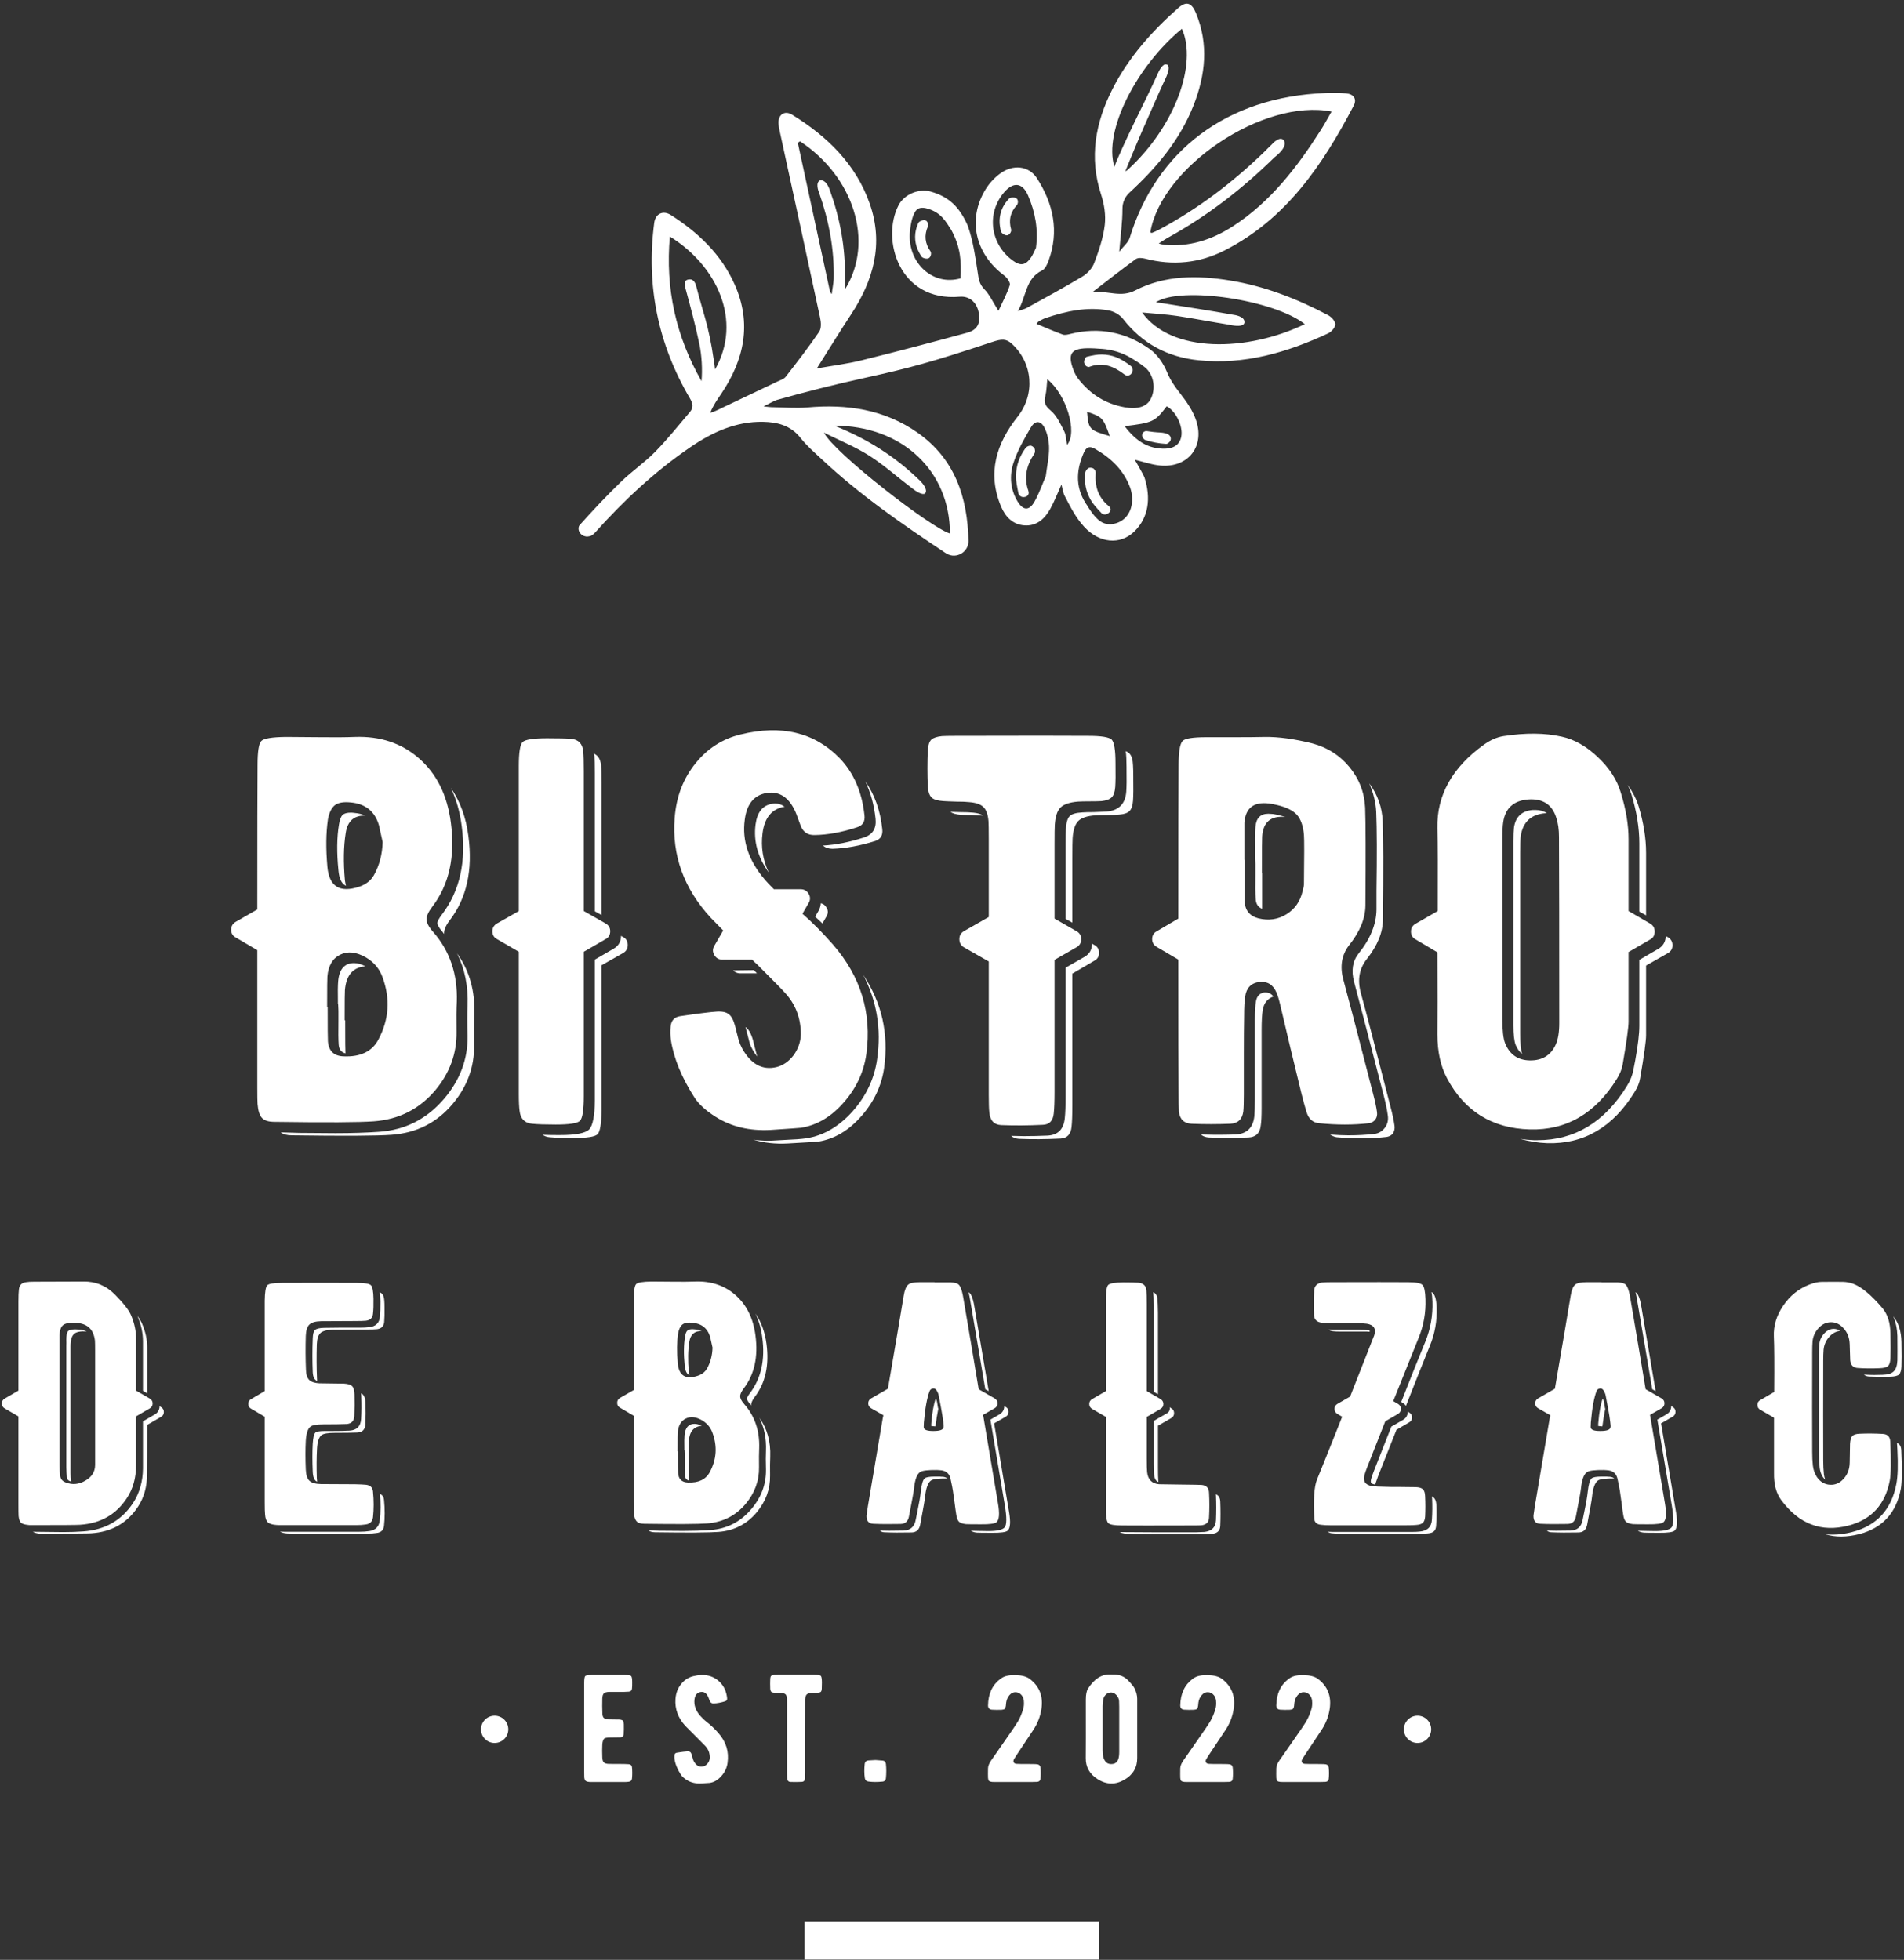 <svg width="508" height="523" viewBox="0 0 508 523" fill="none" xmlns="http://www.w3.org/2000/svg">
<rect x="0" y="0" width="508" height="523" fill="#333333" stroke="none"/>
<path d="M120.296 210.247C122.789 213.893 124.348 218.185 124.972 223.123C126.171 232.187 124.516 239.669 120.008 245.567C118.905 247.006 118.401 248.229 118.497 249.237C118.067 248.661 117.897 248.445 117.993 248.589C117.131 247.582 116.699 246.839 116.699 246.358C116.699 245.881 117.083 245.137 117.851 244.129C122.693 237.799 124.468 229.862 123.173 220.318C122.693 216.626 121.735 213.269 120.296 210.247ZM90.155 267.221V267.651V268.011H90.227L90.299 269.738V272.543C90.251 275.374 90.273 277.461 90.371 278.802C90.467 280.05 91.066 280.815 92.169 281.103C92.121 280.721 92.097 277.771 92.097 272.255H91.954C91.954 267.221 91.978 264.534 92.025 264.198C92.36 260.219 94.184 258.109 97.492 257.869C96.388 257.293 95.382 257.005 94.471 257.005C91.93 257.005 90.515 258.613 90.227 261.825C90.129 262.975 90.107 264.774 90.155 267.221V267.221ZM92.025 234.921C91.594 230.078 91.665 225.858 92.242 222.261C92.72 219.095 94.471 217.561 97.492 217.657C96.676 217.274 95.694 217.034 94.543 216.938C94.207 216.89 93.896 216.865 93.608 216.865C92.602 216.865 91.882 217.057 91.45 217.441C90.969 217.873 90.633 218.735 90.443 220.03C89.867 223.437 89.819 227.511 90.299 232.259C90.491 234.514 91.162 235.881 92.314 236.359C92.169 235.785 92.073 235.305 92.025 234.921V234.921ZM97.636 255.495C95.047 254.009 92.744 253.769 90.731 254.775C88.716 255.782 87.59 257.725 87.35 260.602C87.302 260.938 87.278 263.623 87.278 268.659H87.421C87.421 274.318 87.445 277.389 87.493 277.866C87.686 280.457 89.076 281.801 91.665 281.895C96.174 282.087 99.267 280.601 100.945 277.435C103.823 272.065 104.183 266.477 102.024 260.674C101.208 258.469 99.746 256.742 97.636 255.495ZM95.767 236.647C97.636 236.025 98.979 234.97 99.795 233.482C101.233 230.893 102 227.969 102.096 224.706C101.472 221.877 101.136 220.366 101.089 220.174C99.986 216.482 97.468 214.469 93.536 214.131C91.665 213.941 90.273 214.181 89.364 214.851C88.452 215.57 87.828 216.842 87.493 218.663C86.966 222.261 86.918 226.481 87.35 231.325C87.828 236.553 90.633 238.327 95.767 236.647V236.647ZM124.756 268.371C124.659 270.338 124.659 272.999 124.756 276.357C124.852 282.542 122.789 288.13 118.569 293.118C113.965 298.583 108.139 301.558 101.089 302.037C97.684 302.277 93.824 302.397 89.508 302.397C87.541 302.397 84.303 302.371 79.796 302.325C77.974 302.277 76.344 302.229 74.906 302.182C75.575 302.709 76.583 302.971 77.925 302.971C91.785 303.163 100.632 303.117 104.471 302.829C111.135 302.349 116.579 299.591 120.8 294.555C124.684 289.905 126.577 284.701 126.483 278.946C126.435 275.541 126.459 272.857 126.555 270.889C126.795 264.511 125.26 259.019 121.951 254.415C124.012 258.541 124.947 263.191 124.756 268.371V268.371ZM69.87 298.297C69.246 297.626 68.862 296.403 68.718 294.629C68.669 293.957 68.647 292.422 68.647 290.025V253.553L62.891 250.171C62.075 249.741 61.668 249.046 61.668 248.085C61.668 247.175 62.075 246.479 62.891 245.999L68.647 242.69C68.647 222.885 68.669 210.031 68.718 204.133C68.718 200.535 69.053 198.402 69.725 197.73C70.396 197.059 72.555 196.699 76.2 196.651C76.823 196.651 79.892 196.675 85.407 196.723C89.148 196.771 92.242 196.747 94.687 196.651C101.401 196.413 107.06 198.282 111.664 202.262C116.459 206.387 119.336 212.142 120.296 219.526C121.493 228.591 119.84 236.073 115.332 241.97C114.277 243.362 113.773 244.489 113.823 245.353C113.823 246.263 114.397 247.366 115.548 248.661C120.008 253.745 122.119 259.955 121.879 267.293C121.781 269.259 121.759 271.945 121.807 275.35C121.903 281.103 120.008 286.307 116.124 290.959C111.855 295.994 106.388 298.753 99.723 299.233C95.885 299.521 87.061 299.569 73.249 299.375C71.619 299.375 70.492 299.017 69.87 298.297" fill="white"/>
<path d="M158.566 201.399C158.662 202.503 158.71 204.132 158.71 206.291V243.194L160.509 244.202V209.312C160.509 206.867 160.46 205.14 160.365 204.132C160.173 202.55 159.525 201.543 158.422 201.111C158.518 201.543 158.566 201.64 158.566 201.399ZM166.336 250.099C167.102 250.531 167.486 251.227 167.486 252.186C167.486 253.098 167.102 253.792 166.336 254.272L160.509 257.58V296.21C160.46 299.856 160.101 302.012 159.429 302.684C158.757 303.356 156.624 303.692 153.028 303.692C150.245 303.692 148.11 303.62 146.625 303.476C145.953 303.427 145.33 303.211 144.754 302.828C146.049 302.875 147.32 302.9 148.566 302.9H149.502C153.626 302.9 156.193 302.396 157.2 301.39C158.158 300.382 158.662 297.818 158.71 293.694V262.472V256.07L163.674 253.192C165.016 252.427 165.688 251.275 165.688 249.74L166.336 250.099ZM155.761 292.542C155.761 296.187 155.425 298.37 154.754 299.088C154.081 299.76 151.924 300.094 148.28 300.094C145.546 300.094 143.434 300.023 141.949 299.879C139.982 299.688 138.88 298.56 138.64 296.498C138.496 295.491 138.425 293.956 138.425 291.894V253.984L132.597 250.603C131.781 250.172 131.374 249.478 131.374 248.516C131.374 247.607 131.781 246.911 132.597 246.431L138.425 243.122V204.42C138.425 200.823 138.76 198.69 139.432 198.018C140.15 197.347 142.333 197.011 145.978 197.011C148.902 197.011 151.037 197.059 152.38 197.155C154.345 197.347 155.425 198.475 155.617 200.536C155.712 201.543 155.761 203.27 155.761 205.715V243.122L161.588 246.431C162.402 246.911 162.81 247.607 162.81 248.516C162.81 249.478 162.402 250.172 161.588 250.603L155.761 253.984V292.542Z" fill="white"/>
<path d="M233.596 218.448C233.882 221.037 232.852 222.717 230.502 223.484C226.665 224.73 223.021 225.45 219.568 225.641C220.238 226.217 221.078 226.504 222.086 226.504C225.586 226.409 229.398 225.713 233.524 224.418C234.962 223.94 235.585 222.884 235.394 221.253C234.865 216.266 233.354 212.022 230.862 208.521C232.301 211.494 233.21 214.804 233.596 218.448ZM218.992 241.036C219.664 241.18 220.168 241.564 220.504 242.186C220.982 242.954 220.982 243.745 220.504 244.56L219.424 246.43C218.225 245.28 217.577 244.681 217.482 244.633L218.489 242.906C218.777 242.33 218.944 241.708 218.992 241.036V241.036ZM209.281 215.282C205.924 215.858 203.982 218.208 203.454 222.333C202.974 225.977 203.526 229.478 205.109 232.836C202.182 228.76 201.009 224.49 201.584 220.03C202.016 216.721 203.501 214.876 206.044 214.492C206.332 214.444 206.596 214.42 206.836 214.42C207.698 214.42 208.537 214.706 209.353 215.282H209.281ZM230.286 260.098C235.273 267.58 237.144 275.852 235.897 284.916C235.225 289.665 233.236 293.933 229.926 297.721C226.569 301.606 222.733 303.908 218.417 304.627C218.129 304.673 215.42 304.842 210.289 305.13C206.93 305.322 203.838 304.986 201.009 304.122C202.304 304.314 203.598 304.41 204.893 304.41C205.564 304.41 206.212 304.386 206.836 304.338C207.41 304.29 208.249 304.242 209.353 304.196C211.894 304.098 213.813 303.954 215.108 303.764C219.712 303.045 223.836 300.645 227.481 296.569C231.125 292.446 233.308 287.793 234.026 282.614C235.178 274.558 233.93 267.053 230.286 260.098V260.098ZM198.85 274.054C199.665 274.534 200.337 275.662 200.865 277.436C200.96 277.772 201.128 278.442 201.368 279.449C201.56 280.265 201.728 280.913 201.872 281.392C201.918 281.489 201.99 281.678 202.088 281.966C201.608 281.44 201.176 280.816 200.793 280.097C200.457 279.521 200.193 278.922 200.001 278.298C199.857 277.772 199.665 277.028 199.426 276.068C199.234 275.349 199.09 274.798 198.994 274.413C198.994 274.366 198.969 274.294 198.922 274.198C198.922 274.15 198.898 274.102 198.85 274.054V274.054ZM201.152 258.876L201.944 259.738H197.412C196.74 259.738 196.141 259.476 195.613 258.948L201.152 258.876ZM205.54 301.533C199.977 301.821 195.133 300.67 191.009 298.081C188.42 296.45 186.549 294.772 185.398 293.045C181.897 287.626 179.762 282.448 178.996 277.506C178.852 276.404 178.828 275.229 178.925 273.982C179.068 272.352 179.906 271.417 181.442 271.176C186.333 270.457 189.594 270.05 191.225 269.953C192.71 269.858 193.79 270.098 194.462 270.673C195.133 271.153 195.685 272.184 196.117 273.766C196.212 274.102 196.38 274.774 196.621 275.781C196.812 276.597 196.98 277.244 197.124 277.724C197.364 278.442 197.674 279.162 198.06 279.881C200.408 284.005 203.429 285.636 207.124 284.773C208.897 284.34 210.432 283.286 211.728 281.608C212.973 279.881 213.621 278.01 213.669 275.997C213.669 271.633 212.23 267.916 209.353 264.846C208.729 264.126 206.284 261.633 202.016 257.365C201.824 257.173 201.584 256.958 201.296 256.717C200.96 256.382 200.744 256.168 200.649 256.07H192.664C191.753 256.07 191.057 255.664 190.577 254.848C190.097 254.032 190.097 253.217 190.577 252.401L192.952 248.301C191.081 246.384 189.978 245.256 189.642 244.92C182.449 237.104 179.236 228.23 180.004 218.304C180.434 212.549 182.329 207.634 185.686 203.557C188.852 199.672 192.808 197.154 197.556 196.004C208.489 193.318 217.313 195.428 224.028 202.334C227.769 206.218 229.974 211.302 230.646 217.585C230.837 219.216 230.189 220.27 228.704 220.75C224.626 222.093 220.838 222.789 217.338 222.836C215.564 222.884 214.341 222.093 213.669 220.462C213.525 220.078 213.285 219.432 212.95 218.52C212.662 217.705 212.421 217.081 212.23 216.649C210.504 212.765 207.938 211.086 204.533 211.614C201.176 212.189 199.234 214.562 198.706 218.736C197.938 224.346 199.737 229.694 204.101 234.777C204.581 235.353 205.372 236.193 206.476 237.294H213.597C214.556 237.294 215.276 237.702 215.756 238.518C216.234 239.334 216.234 240.149 215.756 240.964L214.101 243.841C216.786 246.192 219.496 248.925 222.23 252.041C229.662 260.578 232.636 270.313 231.15 281.248C230.477 286.044 228.488 290.337 225.18 294.124C221.821 298.008 217.985 300.285 213.669 300.957C213.333 301.005 210.624 301.197 205.54 301.533" fill="white"/>
<path d="M302.366 207.226C302.413 210.247 302.39 212.406 302.294 213.699C302.197 214.995 301.886 215.906 301.359 216.434C300.831 216.962 299.945 217.274 298.697 217.369C297.93 217.466 296.85 217.513 295.459 217.513C294.021 217.513 292.966 217.538 292.294 217.585C290.089 217.729 288.555 218.233 287.691 219.095C286.829 219.958 286.325 221.494 286.179 223.699C286.131 224.371 286.109 226.122 286.109 228.95V246.215L284.31 245.209V225.21C284.31 223.483 284.334 222.189 284.382 221.326C284.478 219.551 284.814 218.375 285.39 217.801C285.917 217.226 287.067 216.89 288.842 216.794C289.513 216.746 290.497 216.722 291.791 216.722C293.278 216.674 294.429 216.626 295.245 216.578C298.505 216.29 300.255 214.517 300.497 211.254C300.591 209.865 300.615 207.873 300.567 205.283V204.709C300.567 202.886 300.497 201.471 300.351 200.465C301.215 200.753 301.79 201.423 302.078 202.478C302.27 203.246 302.366 204.829 302.366 207.226ZM292.006 252.186C292.822 252.617 293.23 253.313 293.23 254.273C293.23 255.231 292.822 255.926 292.006 256.358L286.109 259.811V294.917C286.109 297.554 286.037 299.495 285.893 300.743C285.701 302.709 284.718 303.739 282.943 303.835C279.059 304.027 275.365 304.051 271.865 303.909C271.002 303.859 270.306 303.595 269.779 303.117C271.457 303.163 272.585 303.189 273.161 303.189C275.174 303.189 277.283 303.141 279.491 303.045C282.271 302.901 283.806 301.342 284.094 298.369C284.238 297.074 284.31 295.085 284.31 292.398V258.229L289.345 255.351C290.687 254.585 291.359 253.409 291.359 251.826L292.006 252.186ZM256.398 217.441C257.118 217.489 258.101 217.513 259.347 217.513C260.738 217.561 261.722 217.61 262.298 217.657C261.866 217.274 261.003 217.009 259.707 216.865C258.891 216.77 257.669 216.722 256.039 216.722C255.366 216.722 254.553 216.698 253.593 216.65C254.169 217.082 255.103 217.345 256.398 217.441V217.441ZM278.195 300.167C274.311 300.358 270.617 300.382 267.117 300.239C265.199 300.143 264.143 298.993 263.951 296.786C263.855 295.922 263.809 294.365 263.809 292.11V256.574L257.118 252.761C256.35 252.282 255.967 251.563 255.967 250.603C255.967 249.693 256.35 248.997 257.118 248.517L263.809 244.705V223.843C263.809 221.397 263.783 219.839 263.737 219.167C263.593 217.394 263.161 216.146 262.442 215.426C261.722 214.661 260.45 214.203 258.629 214.059C257.813 213.965 256.662 213.917 255.175 213.917C253.497 213.869 252.322 213.821 251.651 213.773C250.165 213.677 249.133 213.365 248.558 212.837C247.982 212.262 247.646 211.303 247.55 209.959C247.407 206.747 247.407 203.438 247.55 200.033C247.646 198.786 247.957 197.899 248.486 197.37C249.013 196.893 249.949 196.579 251.291 196.435C251.962 196.389 253.137 196.365 254.815 196.365C273.423 196.317 285.293 196.317 290.425 196.365C293.83 196.365 295.893 196.699 296.611 197.37C297.282 198.09 297.618 200.177 297.618 203.629C297.666 206.603 297.642 208.737 297.546 210.031C297.449 211.326 297.138 212.238 296.611 212.765C296.083 213.293 295.195 213.629 293.95 213.773C293.182 213.821 292.103 213.843 290.713 213.843C289.274 213.843 288.219 213.869 287.547 213.917C285.341 214.109 283.806 214.635 282.943 215.499C282.079 216.362 281.577 217.897 281.433 220.102C281.385 220.726 281.361 222.477 281.361 225.354V245.137L287.259 248.517C288.074 248.997 288.482 249.693 288.482 250.603C288.482 251.563 288.074 252.282 287.259 252.761L281.361 256.143V291.318C281.361 293.909 281.289 295.851 281.145 297.145C280.953 299.113 279.969 300.119 278.195 300.167" fill="white"/>
<path d="M363.079 264.99C362.119 261.442 362.671 258.397 364.734 255.854C367.563 252.258 368.979 248.733 368.979 245.28C369.122 231.756 369.098 223.052 368.906 219.168C368.763 215.426 367.563 212.046 365.31 209.024C366.413 211.518 367.037 214.037 367.179 216.577C367.371 221.278 367.395 228.304 367.253 237.656V242.762C367.205 246.646 365.621 250.532 362.503 254.416C360.874 256.478 360.466 259.02 361.281 262.041C362.719 267.412 364.854 275.589 367.683 286.572L369.194 292.398C369.721 294.412 370.081 296.164 370.274 297.649C370.465 298.897 370.202 299.998 369.482 300.958C368.763 301.917 367.803 302.469 366.606 302.613C364.398 302.852 362.119 302.972 359.771 302.972C358.379 302.972 356.75 302.901 354.879 302.757C355.454 303.14 356.03 303.38 356.606 303.476C361.401 303.908 365.837 303.884 369.914 303.405C370.633 303.308 371.209 302.996 371.641 302.469C372.023 301.846 372.167 301.174 372.071 300.456C371.881 299.017 371.519 297.314 370.994 295.348C367.011 279.762 364.375 269.642 363.079 264.99ZM342.938 218.017C339.053 217.633 336.991 219.382 336.751 223.268C336.703 223.7 336.679 226.961 336.679 233.05H336.751V242.474L336.823 242.546C335.671 242.114 335.071 241.205 335.025 239.813C334.929 238.326 334.905 236.313 334.953 233.77V230.533L334.882 228.806V228.16V227.512C334.833 224.49 334.857 222.261 334.953 220.822C335.097 218.376 336.247 217.153 338.406 217.153C338.741 217.153 339.149 217.178 339.629 217.225C340.059 217.273 340.731 217.417 341.643 217.657C342.026 217.753 342.458 217.873 342.938 218.017V218.017ZM346.031 217.441C344.975 216.29 343.249 215.426 340.851 214.852C339.891 214.612 339.149 214.468 338.622 214.42C334.497 213.893 332.291 215.618 332.003 219.6V229.454H332.075V240.461C332.17 242.906 333.394 244.441 335.745 245.065C338.478 245.737 340.971 245.377 343.225 243.985C345.479 242.596 346.918 240.532 347.542 237.798C347.781 236.936 347.901 236.36 347.901 236.073C347.997 228.4 347.997 223.988 347.901 222.836C347.71 220.438 347.086 218.64 346.031 217.441V217.441ZM337.327 264.848C336.079 265.038 335.335 265.83 335.097 267.221C334.905 268.324 334.809 270.002 334.809 272.256V284.269V293.477C334.809 295.396 334.761 296.857 334.665 297.865C334.33 300.982 332.626 302.613 329.557 302.757C327.831 302.804 326.081 302.829 324.306 302.829C323.394 302.829 322.101 302.804 320.422 302.757C320.949 303.236 321.667 303.5 322.581 303.548C326.081 303.692 329.582 303.692 333.083 303.548C335.097 303.452 336.199 302.349 336.391 300.24C336.535 299.329 336.607 297.794 336.607 295.634V285.132V274.774C336.607 272.52 336.703 270.794 336.895 269.594C337.183 267.724 338.142 266.501 339.773 265.925C339.198 265.206 338.501 264.848 337.686 264.848H337.327ZM348.621 296.857C348.237 295.612 347.781 293.957 347.254 291.894C346.725 289.785 345.767 285.829 344.377 280.025C343.225 275.086 342.29 271.129 341.571 268.156C341.235 266.717 340.898 265.614 340.563 264.848C339.653 262.737 338.118 261.801 335.959 262.041C333.802 262.329 332.554 263.624 332.219 265.925C332.027 267.076 331.933 268.828 331.933 271.177C331.883 273.72 331.859 277.173 331.859 281.536V292.038C331.859 294.196 331.811 295.732 331.717 296.642C331.429 298.705 330.277 299.784 328.263 299.88C324.81 300.022 321.357 300.022 317.903 299.88C315.89 299.784 314.763 298.682 314.523 296.57C314.475 295.564 314.451 293.813 314.451 291.318C314.403 286.092 314.379 274.342 314.379 256.07L308.625 252.689C307.809 252.21 307.401 251.516 307.401 250.604C307.401 249.645 307.809 248.949 308.625 248.517L314.379 245.136C314.379 223.7 314.403 210.08 314.451 204.277C314.451 200.633 314.811 198.45 315.53 197.73C316.154 197.06 318.265 196.724 321.861 196.724H329.63C332.89 196.724 335.503 196.7 337.471 196.652C341.114 196.604 345.335 197.18 350.131 198.378C354.111 199.433 357.397 201.52 359.987 204.636C362.623 207.801 364.039 211.446 364.23 215.57C364.375 219.504 364.398 228.208 364.303 241.684C364.254 245.136 362.817 248.637 359.987 252.185C357.973 254.776 357.443 257.845 358.403 261.394C359.699 266.141 362.335 276.261 366.318 291.75C366.843 293.718 367.205 295.396 367.395 296.786C367.493 297.554 367.347 298.201 366.965 298.729C366.533 299.304 365.957 299.64 365.238 299.736C361.113 300.214 356.677 300.214 351.93 299.736C350.299 299.592 349.197 298.632 348.621 296.857" fill="white"/>
<path d="M437.389 243.266L439.188 244.272V227.584C439.188 223.699 438.516 219.527 437.173 215.067C436.597 213.244 435.639 211.375 434.296 209.456C434.728 210.367 435.063 211.231 435.304 212.046C436.695 216.65 437.389 220.99 437.389 225.066V243.266ZM444.439 249.812C444.391 251.347 443.695 252.498 442.353 253.266L437.389 256.143V273.695C437.389 275.852 437.029 278.923 436.309 282.903C436.071 284.151 435.903 285.014 435.807 285.491C435.567 286.883 434.991 288.322 434.081 289.808C428.133 299.447 420.172 304.267 410.197 304.267H409.261C408.063 304.219 406.84 304.099 405.593 303.908C407.896 304.579 410.293 304.962 412.788 305.059C422.571 305.347 430.34 300.815 436.095 291.463C436.909 290.167 437.413 288.922 437.605 287.722C438.659 281.584 439.188 277.771 439.188 276.284V267.004V257.654L445.015 254.344C445.829 253.866 446.237 253.17 446.237 252.258C446.237 251.299 445.829 250.579 445.015 250.099L444.439 249.812ZM405.593 251.395V275.71C405.593 278.251 405.761 280.098 406.097 281.248C405.377 280.672 404.803 279.858 404.371 278.802C403.985 277.748 403.796 276.022 403.796 273.623V242.115V225.21V224.563C403.796 222.884 403.843 221.638 403.939 220.822C404.371 217.944 406.049 216.387 408.975 216.146H409.695C410.845 216.146 411.852 216.434 412.715 217.01H412.356C408.519 217.296 406.312 219.336 405.737 223.124C405.64 223.939 405.593 225.474 405.593 227.728V251.395ZM415.088 278.73C415.712 277.339 416.025 275.446 416.025 273.047C416.025 248.542 416 231.972 415.952 223.34C415.952 221.374 415.712 219.671 415.233 218.232C414.129 214.683 411.612 213.052 407.68 213.34C403.796 213.676 401.588 215.714 401.061 219.455C400.917 220.319 400.847 221.876 400.847 224.131V247.798V272.04C400.847 275.014 401.084 277.124 401.565 278.371C402.763 281.391 404.971 282.928 408.184 282.975C411.492 283.023 413.795 281.607 415.088 278.73V278.73ZM386.099 287.794C384.372 284.582 383.509 280.65 383.509 275.996C383.556 271.728 383.556 264.439 383.509 254.128L377.683 250.675C376.865 250.243 376.46 249.548 376.46 248.59C376.46 247.679 376.865 246.983 377.683 246.503L383.581 243.122C383.629 232.428 383.605 225.043 383.509 220.966C383.317 212.238 387.441 204.828 395.883 198.738C397.609 197.491 399.36 196.723 401.135 196.435C407.032 195.526 412.212 195.572 416.672 196.579C420.028 197.299 423.241 199.122 426.311 202.046C429.38 204.924 431.417 208.066 432.425 211.47C433.816 215.931 434.512 220.102 434.512 223.987V243.122L440.339 246.503C441.105 246.983 441.489 247.679 441.489 248.59C441.489 249.548 441.105 250.243 440.339 250.675L434.512 254.056V272.615C434.512 274.151 433.983 277.988 432.929 284.126C432.737 285.276 432.233 286.524 431.417 287.867C425.664 297.17 417.895 301.678 408.112 301.39C398.136 301.102 390.799 296.57 386.099 287.794Z" fill="white"/>
<path d="M38.145 371.135L39.277 371.813V359.545C39.277 357.463 38.809 355.335 37.873 353.163C37.601 352.528 37.178 351.833 36.606 351.08C36.636 351.08 36.65 351.096 36.65 351.125C37.646 353.449 38.145 355.713 38.145 357.916V371.135ZM17.682 359.228C17.712 358.535 17.712 358.005 17.682 357.644C17.682 356.377 17.848 355.561 18.181 355.2C18.481 354.897 19.131 354.747 20.128 354.747C20.427 354.747 20.745 354.763 21.078 354.792C21.893 354.852 22.572 355.019 23.116 355.289C21.454 355.2 20.338 355.425 19.765 355.969C19.131 356.512 18.814 357.613 18.814 359.273V360.541V361.809V376.748V393.136C18.814 393.86 18.86 394.601 18.95 395.355C18.919 395.355 18.874 395.339 18.814 395.309C18.754 395.309 18.707 395.293 18.678 395.264C18.195 395.083 17.924 394.767 17.863 394.313C17.773 393.497 17.712 392.577 17.682 391.552V379.237V359.228ZM15.871 374.485V390.873C15.871 391.959 15.931 392.925 16.053 393.771C16.143 394.675 16.655 395.293 17.591 395.625C19.342 396.289 21.062 396.124 22.753 395.128C24.503 394.132 25.378 392.728 25.378 390.917V389.831V388.745V360.315C25.378 359.077 25.363 358.232 25.333 357.779C25.001 354.792 23.355 353.208 20.398 353.027C18.648 352.905 17.456 353.103 16.822 353.615C16.158 354.159 15.841 355.275 15.871 356.965V358.232V359.545V374.485ZM42.581 375.255C42.551 376.251 42.113 376.991 41.269 377.472L38.145 379.283V380.233V391.824C38.114 395.325 37.239 398.403 35.52 401.057C32.441 405.736 27.989 408.272 22.165 408.663C20.625 408.784 18.86 408.844 16.867 408.844C15.992 408.844 14.604 408.829 12.702 408.8C10.951 408.769 9.639 408.755 8.763 408.755C9.126 408.996 9.699 409.163 10.485 409.252H10.846C19.175 409.252 23.673 409.221 24.337 409.163C29.799 408.8 33.965 406.431 36.831 402.053C38.431 399.609 39.231 396.728 39.231 393.408C39.261 390.963 39.277 386.572 39.277 380.233L42.944 378.107C43.456 377.835 43.713 377.397 43.713 376.793C43.713 376.22 43.456 375.783 42.944 375.481L42.581 375.255ZM7.497 406.943C6.59 406.853 5.957 406.657 5.595 406.355C5.262 406.023 5.051 405.42 4.961 404.545C4.93 404 4.917 402.899 4.917 401.239V377.971L1.249 375.843C0.735 375.541 0.479 375.104 0.479 374.529C0.479 373.956 0.735 373.519 1.249 373.217L4.917 371.089V347.323C4.917 345.873 4.961 344.787 5.051 344.063C5.173 342.947 5.791 342.313 6.907 342.163C7.451 342.071 8.175 342.025 9.081 342.025C18.165 341.996 22.541 341.98 22.209 341.98C25.498 341.92 28.321 343.083 30.674 345.467C32.938 347.76 34.357 349.571 34.93 350.899C35.866 353.072 36.318 355.184 36.289 357.236V371.089L39.956 373.217C40.469 373.519 40.725 373.956 40.725 374.529C40.725 375.104 40.469 375.541 39.956 375.843L36.289 377.971V391.144C36.289 394.435 35.474 397.317 33.843 399.791C30.977 404.167 26.811 406.536 21.349 406.897C20.685 406.959 16.203 406.989 7.903 406.989C7.783 406.989 7.647 406.975 7.497 406.943" fill="white"/>
<path d="M84.574 386.753C84.665 384.761 85.073 383.495 85.797 382.949C86.339 382.559 87.486 382.361 89.237 382.361C91.923 382.361 93.975 382.332 95.394 382.272C96.691 382.18 97.386 381.487 97.477 380.188C97.567 378.227 97.582 376.295 97.521 374.393C97.461 372.976 97.069 372.115 96.345 371.813C96.374 372.085 96.39 372.401 96.39 372.765C96.481 374.727 96.465 376.703 96.345 378.695C96.223 380.627 95.182 381.653 93.221 381.773C91.983 381.835 90.443 381.864 88.603 381.864H86.702C85.343 381.864 84.498 382 84.166 382.272C83.774 382.633 83.533 383.629 83.442 385.259C83.322 387.432 83.322 389.923 83.442 392.728C83.502 394.237 83.895 395.128 84.619 395.399C84.589 395.099 84.558 394.767 84.529 394.404C84.438 391.537 84.453 388.987 84.574 386.753ZM98.518 354.159C100.267 353.977 101.218 353.043 101.37 351.351C101.461 350.265 101.505 348.907 101.505 347.277C101.475 346.281 101.414 345.483 101.325 344.879C101.867 345.059 102.214 345.451 102.366 346.056C102.517 346.539 102.591 347.473 102.591 348.861C102.622 350.461 102.591 351.789 102.501 352.845C102.379 353.932 101.746 354.551 100.601 354.701C100.026 354.763 99.061 354.792 97.702 354.792C91.425 354.823 88.391 354.837 88.603 354.837C87.094 354.897 86.053 355.2 85.479 355.743C84.906 356.285 84.589 357.281 84.529 358.731C84.438 361.839 84.453 364.857 84.574 367.784C84.574 367.997 84.589 368.237 84.619 368.508C83.895 368.237 83.502 367.452 83.442 366.155C83.322 363.257 83.322 360.271 83.442 357.191C83.471 356.013 83.669 355.26 84.031 354.928C84.423 354.565 85.222 354.369 86.43 354.339C87.517 354.309 88.814 354.293 90.323 354.293H95.755C96.963 354.293 97.883 354.249 98.518 354.159V354.159ZM102.457 400.288C102.697 402.673 102.697 404.967 102.457 407.171C102.335 408.285 101.701 408.92 100.554 409.071C99.83 409.192 98.985 409.252 98.019 409.252H78.055C77.422 409.252 76.938 409.236 76.606 409.208C75.762 409.147 75.127 408.981 74.705 408.709C75.037 408.739 75.43 408.755 75.882 408.755H86.385H95.847C96.842 408.755 97.733 408.693 98.518 408.573C100.207 408.332 101.143 407.381 101.325 405.723C101.597 403.457 101.61 401.104 101.37 398.66C102.033 398.931 102.395 399.475 102.457 400.288V400.288ZM95.077 406.989H75.113C74.449 406.989 73.965 406.975 73.663 406.944C72.577 406.853 71.838 406.612 71.446 406.22C71.022 405.828 70.782 405.117 70.721 404.092C70.661 403.609 70.63 402.523 70.63 400.833V378.06L67.009 375.933C66.495 375.663 66.239 375.239 66.239 374.667C66.239 374.061 66.495 373.624 67.009 373.353L70.63 371.225V347.096C70.661 344.803 70.886 343.429 71.31 342.976C71.733 342.555 73.059 342.343 75.294 342.343C82.446 342.313 89.102 342.313 95.258 342.343C97.31 342.343 98.547 342.555 98.97 342.976C99.393 343.399 99.619 344.607 99.649 346.599C99.679 348.227 99.634 349.557 99.514 350.581C99.423 351.669 98.803 352.287 97.658 352.439C97.083 352.5 96.118 352.528 94.761 352.528C88.422 352.559 85.389 352.573 85.661 352.573C84.151 352.604 83.11 352.905 82.537 353.479C81.963 354.023 81.646 355.019 81.586 356.467C81.495 359.576 81.511 362.595 81.631 365.521C81.661 366.788 81.949 367.695 82.491 368.237C83.035 368.781 83.941 369.083 85.209 369.143C85.993 369.172 87.078 369.188 88.467 369.188C89.977 369.188 91.077 369.204 91.771 369.233C92.858 369.293 93.583 369.52 93.945 369.912C94.337 370.275 94.549 371.015 94.579 372.131C94.639 374.032 94.625 375.964 94.534 377.925C94.443 379.224 93.749 379.917 92.451 380.007C91.033 380.068 88.965 380.099 86.249 380.099C84.529 380.099 83.397 380.295 82.854 380.687C82.13 381.229 81.706 382.499 81.586 384.489C81.465 386.753 81.465 389.304 81.586 392.14C81.646 393.589 81.963 394.585 82.537 395.128C83.11 395.701 84.137 396.003 85.615 396.033C85.405 396.033 88.437 396.049 94.714 396.079C96.073 396.109 97.038 396.155 97.611 396.215C98.789 396.336 99.423 396.94 99.514 398.025C99.754 400.409 99.754 402.704 99.514 404.907C99.362 406.023 98.729 406.657 97.611 406.808C96.887 406.929 96.042 406.989 95.077 406.989" fill="white"/>
<path d="M201.563 350.537C203.132 352.83 204.112 355.532 204.506 358.64C205.259 364.344 204.218 369.053 201.382 372.765C200.687 373.67 200.37 374.44 200.431 375.073C200.159 374.712 200.054 374.574 200.115 374.666C199.571 374.032 199.299 373.565 199.299 373.262C199.299 372.961 199.54 372.493 200.023 371.858C203.071 367.876 204.188 362.881 203.374 356.874C203.071 354.55 202.468 352.438 201.563 350.537ZM182.594 386.392V386.662V386.889H182.64L182.684 387.976V389.74C182.655 391.521 182.67 392.836 182.73 393.678C182.79 394.464 183.167 394.948 183.862 395.128C183.832 394.888 183.816 393.03 183.816 389.56H183.727C183.727 386.392 183.74 384.701 183.771 384.489C183.982 381.985 185.13 380.657 187.212 380.506C186.518 380.144 185.883 379.962 185.311 379.962C183.711 379.962 182.82 380.973 182.64 382.996C182.579 383.72 182.564 384.852 182.594 386.392V386.392ZM183.771 366.065C183.5 363.016 183.544 360.36 183.907 358.097C184.208 356.105 185.311 355.138 187.212 355.2C186.699 354.957 186.08 354.808 185.356 354.746C185.144 354.717 184.948 354.701 184.767 354.701C184.134 354.701 183.68 354.822 183.41 355.064C183.107 355.336 182.896 355.878 182.775 356.693C182.414 358.837 182.383 361.401 182.684 364.389C182.806 365.808 183.228 366.669 183.952 366.969C183.862 366.608 183.802 366.306 183.771 366.065V366.065ZM187.303 379.01C185.674 378.076 184.224 377.925 182.956 378.56C181.69 379.193 180.979 380.414 180.828 382.226C180.799 382.437 180.784 384.126 180.784 387.296H180.874C180.874 390.857 180.89 392.789 180.919 393.09C181.039 394.721 181.915 395.565 183.544 395.625C186.382 395.747 188.328 394.81 189.386 392.82C191.196 389.44 191.423 385.924 190.064 382.272C189.551 380.884 188.63 379.797 187.303 379.01V379.01ZM186.126 367.15C187.303 366.758 188.147 366.094 188.66 365.16C189.566 363.529 190.048 361.688 190.11 359.636C189.716 357.856 189.506 356.904 189.476 356.785C188.782 354.46 187.196 353.192 184.722 352.981C183.544 352.861 182.67 353.01 182.096 353.434C181.523 353.886 181.13 354.686 180.919 355.833C180.587 358.097 180.558 360.753 180.828 363.801C181.13 367.09 182.896 368.208 186.126 367.15ZM204.37 387.116C204.308 388.353 204.308 390.028 204.37 392.14C204.43 396.033 203.132 399.55 200.476 402.688C197.579 406.128 193.912 408 189.476 408.301C187.332 408.453 184.903 408.528 182.187 408.528C180.95 408.528 178.912 408.512 176.075 408.482C174.928 408.453 173.902 408.422 172.998 408.393C173.419 408.725 174.054 408.89 174.898 408.89C183.62 409.01 189.188 408.981 191.603 408.8C195.798 408.498 199.224 406.762 201.879 403.593C204.324 400.666 205.516 397.392 205.456 393.77C205.426 391.626 205.44 389.937 205.502 388.7C205.652 384.685 204.687 381.23 202.604 378.333C203.902 380.929 204.49 383.856 204.37 387.116V387.116ZM169.828 405.948C169.435 405.525 169.195 404.756 169.104 403.638C169.074 403.217 169.059 402.25 169.059 400.741V377.789L165.436 375.662C164.923 375.39 164.667 374.953 164.667 374.348C164.667 373.776 164.923 373.338 165.436 373.036L169.059 370.954C169.059 358.489 169.074 350.4 169.104 346.688C169.104 344.425 169.314 343.082 169.738 342.66C170.16 342.237 171.518 342.01 173.812 341.98C174.203 341.98 176.135 341.996 179.607 342.025C181.96 342.057 183.907 342.041 185.447 341.98C189.672 341.83 193.232 343.008 196.13 345.51C199.147 348.108 200.959 351.729 201.563 356.377C202.316 362.08 201.276 366.788 198.439 370.501C197.775 371.377 197.458 372.085 197.488 372.628C197.488 373.202 197.851 373.897 198.575 374.712C201.382 377.91 202.71 381.818 202.559 386.436C202.498 387.674 202.483 389.364 202.514 391.506C202.574 395.128 201.382 398.402 198.938 401.33C196.251 404.5 192.81 406.234 188.615 406.536C186.2 406.717 180.647 406.748 171.955 406.627C170.93 406.627 170.22 406.4 169.828 405.948" fill="white"/>
<path d="M267.232 391.643C266.176 385.336 265.512 381.396 265.24 379.827L268.319 378.06C268.831 377.76 269.089 377.323 269.089 376.748C269.089 376.175 268.831 375.737 268.319 375.436L267.956 375.209C267.927 376.205 267.504 376.945 266.689 377.428L264.244 378.831L268.093 401.692C268.636 404.951 268.62 406.913 268.047 407.577C267.504 408.241 266.039 408.573 263.656 408.573L260.984 408.528C260.32 408.528 259.672 408.512 259.037 408.483C259.429 408.755 259.973 408.92 260.668 408.981C261.091 409.011 262.433 409.027 264.697 409.027C267.021 409.056 268.409 408.86 268.863 408.439C269.556 407.804 269.677 406.16 269.224 403.504C268.711 400.455 268.047 396.503 267.232 391.643ZM262.885 370.727L263.792 371.225C262.947 366.245 261.679 358.761 259.988 348.772C259.868 348.017 259.747 347.429 259.627 347.005C259.324 345.829 258.917 345.104 258.404 344.833C258.404 344.863 258.419 344.908 258.449 344.968C258.449 345.029 258.464 345.089 258.495 345.149C258.615 345.603 258.736 346.221 258.857 347.005L262.885 370.727ZM250.345 375.933C250.044 377.412 249.788 378.983 249.576 380.641C249.033 380.612 248.655 380.567 248.445 380.505C248.445 380.355 248.459 380.099 248.489 379.736C248.732 376.839 249.124 374.667 249.667 373.217C249.848 373.519 249.953 373.791 249.984 374.032C250.013 374.304 250.104 374.847 250.256 375.663C250.285 375.723 250.315 375.813 250.345 375.933V375.933ZM251.071 375.663C250.708 373.7 250.511 372.66 250.481 372.539C250.421 372.115 250.256 371.664 249.984 371.18C249.681 370.636 249.289 370.427 248.807 370.547C248.445 370.636 248.188 370.848 248.037 371.18C247.343 372.961 246.829 375.768 246.499 379.6C246.468 380.115 246.453 380.521 246.453 380.823C246.453 381.547 247.343 381.893 249.124 381.864C250.784 381.864 251.659 381.532 251.749 380.868C251.809 380.717 251.779 380.204 251.659 379.329C251.568 378.513 251.371 377.291 251.071 375.663V375.663ZM251.161 394.087C250.949 394.057 250.813 394.041 250.753 394.041H249.349C247.901 394.041 247.011 394.208 246.679 394.54C246.227 394.963 245.895 396.109 245.683 397.98C245.563 399.248 245.245 401.104 244.732 403.549C244.551 404.484 244.416 405.148 244.325 405.54C243.992 407.411 242.905 408.377 241.065 408.439C239.617 408.467 238.333 408.483 237.217 408.483C236.675 408.483 235.86 408.467 234.773 408.439C235.104 408.739 235.512 408.891 235.995 408.891C237.956 408.981 240.371 408.996 243.239 408.936C244.476 408.905 245.231 408.241 245.503 406.944C246.316 402.659 246.755 400.153 246.815 399.429C247.056 397.105 247.584 395.657 248.399 395.083C248.972 394.691 250.421 394.509 252.745 394.54C252.444 394.268 252.005 394.117 251.432 394.087H251.161ZM257.725 406.717C256.88 406.627 256.26 406.416 255.869 406.084C255.507 405.723 255.265 405.104 255.145 404.227C255.024 403.533 254.873 402.461 254.692 401.013C254.511 399.595 254.36 398.523 254.239 397.799C254.179 397.345 253.968 396.276 253.605 394.585C253.273 393.136 252.308 392.383 250.708 392.321C250.256 392.291 250.013 392.276 249.984 392.276C247.568 392.247 246.075 392.428 245.503 392.82C244.656 393.363 244.113 394.811 243.872 397.165C243.812 397.86 243.359 400.364 242.513 404.68C242.272 405.979 241.533 406.643 240.296 406.672C237.428 406.732 235.013 406.717 233.052 406.627C231.755 406.597 231.136 405.857 231.196 404.408C231.227 404.076 231.347 403.247 231.559 401.919C233.58 389.877 234.908 382.015 235.543 378.333C235.572 378.241 235.603 378.137 235.633 378.016C235.633 377.865 235.648 377.744 235.679 377.653L232.419 375.797C231.905 375.497 231.649 375.059 231.649 374.485C231.649 373.912 231.905 373.473 232.419 373.171L236.9 370.592C238.863 359.215 240.265 350.944 241.111 345.783C241.352 344.275 241.76 343.279 242.333 342.795C242.876 342.373 243.887 342.163 245.367 342.163H249.349V342.207H253.696C254.692 342.268 255.371 342.448 255.733 342.749C256.095 343.052 256.412 343.717 256.684 344.741C256.804 345.195 256.925 345.783 257.045 346.507C258.101 352.665 259.46 360.737 261.121 370.727L265.376 373.171C265.889 373.473 266.147 373.912 266.147 374.485C266.147 375.059 265.889 375.497 265.376 375.797L262.297 377.563C264.832 392.563 266.16 400.455 266.281 401.239C266.735 403.895 266.613 405.54 265.92 406.173C265.467 406.597 264.063 406.793 261.708 406.763C259.475 406.763 258.148 406.748 257.725 406.717" fill="white"/>
<path d="M308.953 378.514L311.352 377.155C311.865 376.855 312.121 376.416 312.121 375.843C312.121 375.783 312.107 375.678 312.077 375.526L312.484 375.798C312.996 376.07 313.255 376.507 313.255 377.11C313.255 377.684 312.996 378.122 312.484 378.424L308.953 380.46V391.462C308.953 393.303 308.983 394.51 309.043 395.083C309.013 395.052 309.028 395.19 309.089 395.49C308.395 395.25 308.003 394.555 307.912 393.408C307.851 392.774 307.821 391.808 307.821 390.511V379.194L308.953 378.514ZM307.821 348.227C307.821 346.75 307.776 345.648 307.685 344.923V344.878V344.832C308.349 345.103 308.727 345.692 308.816 346.598C308.877 347.292 308.923 348.515 308.953 350.264V372.04L307.821 371.407V348.227ZM325.568 407.215C325.657 405.042 325.657 402.855 325.568 400.652C325.507 399.655 325.115 399.022 324.391 398.75C324.42 398.962 324.435 399.051 324.435 399.022C324.527 401.224 324.527 403.443 324.435 405.676C324.345 407.516 323.333 408.558 321.403 408.8C320.888 408.83 320.149 408.86 319.184 408.89H307.912C305.105 408.89 302.509 408.875 300.125 408.844H298.767C299.22 409.176 300.412 409.343 302.344 409.343C304.969 409.374 311.292 409.388 321.312 409.388C322.308 409.388 323.033 409.358 323.484 409.298C324.813 409.147 325.507 408.452 325.568 407.215V407.215ZM318.324 407.08C308.333 407.108 302.028 407.108 299.401 407.08C297.348 407.08 296.111 406.87 295.689 406.446C295.265 406.023 295.055 404.786 295.055 402.734V378.106L291.388 375.979C290.875 375.678 290.619 375.239 290.619 374.666C290.619 374.094 290.875 373.654 291.388 373.354L295.055 371.224V346.96C295.055 344.667 295.265 343.31 295.689 342.886C296.111 342.463 297.455 342.238 299.717 342.207C301.529 342.207 302.871 342.238 303.748 342.298C305.044 342.419 305.755 343.098 305.873 344.334C305.933 344.998 305.965 346.22 305.965 348.002V371.224L309.632 373.354C310.145 373.654 310.401 374.094 310.401 374.666C310.401 375.239 310.145 375.678 309.632 375.979L305.965 378.106V389.152C305.965 391.024 305.995 392.247 306.056 392.819C306.267 394.842 307.337 395.928 309.269 396.079C309.421 396.079 311.488 396.108 315.472 396.168C318.429 396.2 320.119 396.23 320.541 396.26C321.871 396.351 322.548 397.059 322.58 398.387C322.7 400.591 322.7 402.779 322.58 404.951C322.548 406.19 321.871 406.883 320.541 407.035C320.091 407.064 319.349 407.08 318.324 407.08" fill="white"/>
<path d="M380.281 358.051C381.669 354.641 382.304 351.065 382.183 347.322C382.152 346.266 382.061 345.421 381.912 344.787C382.755 345.149 383.224 346.538 383.313 348.953C383.435 352.543 382.816 355.969 381.459 359.229C379.799 363.302 377.685 368.615 375.12 375.163C374.879 374.831 374.607 374.575 374.307 374.394L373.853 374.123C376.359 367.725 378.5 362.367 380.281 358.051ZM375.619 376.702C375.588 377.698 375.149 378.438 374.307 378.921L371.227 380.687C369.024 386.27 367.471 390.225 366.564 392.547C366.232 393.423 366.005 394.073 365.885 394.494C365.704 395.098 365.689 395.506 365.84 395.717C365.991 395.927 366.367 396.079 366.972 396.169C367.001 395.959 367.017 395.838 367.017 395.806C367.168 395.355 367.409 394.675 367.741 393.77C368.587 391.687 370.2 387.613 372.585 381.546L375.98 379.555C376.493 379.283 376.751 378.846 376.751 378.242C376.751 377.669 376.493 377.231 375.98 376.929L375.619 376.702ZM364.753 355.335H361.312H357.827C356.831 355.335 356.107 355.305 355.653 355.245C355.141 355.185 354.703 355.034 354.341 354.793C354.673 354.822 355.095 354.837 355.609 354.837H359.639H362.535C363.772 354.867 364.677 354.927 365.252 355.019H365.343C365.371 355.049 365.403 355.063 365.432 355.063V355.381C364.92 355.351 364.693 355.335 364.753 355.335V355.335ZM382.047 399.338C382.771 399.639 383.163 400.379 383.224 401.557C383.313 403.367 383.299 405.178 383.179 406.989C383.148 407.773 382.952 408.317 382.589 408.619C382.257 408.95 381.685 409.146 380.869 409.207C380.387 409.267 379.42 409.298 377.973 409.298H357.919C356.952 409.298 356.107 409.251 355.383 409.162C354.96 409.131 354.583 408.995 354.251 408.754C354.703 408.785 355.187 408.801 355.699 408.801H360.951H376.569C377.475 408.801 378.199 408.769 378.743 408.709C380.855 408.527 381.956 407.442 382.047 405.45C382.167 403.579 382.183 401.723 382.092 399.881C382.092 399.791 382.077 399.61 382.047 399.338V399.338ZM354.976 407.034C353.979 407.034 353.135 406.989 352.44 406.898C351.323 406.778 350.735 406.265 350.675 405.358C350.403 400.198 350.629 396.713 351.353 394.902C352.863 391.219 355.111 385.606 358.099 378.061L356.785 377.291C356.303 376.99 356.061 376.553 356.061 375.978C356.061 375.406 356.303 374.969 356.785 374.666L360.227 372.674C360.287 372.554 362.248 367.558 366.112 357.69L366.655 356.331C367.197 354.581 366.548 353.555 364.708 353.253C364.075 353.162 363.108 353.102 361.811 353.073H358.325H354.884C353.888 353.073 353.164 353.042 352.711 352.981C351.353 352.83 350.643 352.151 350.584 350.943C350.493 348.681 350.508 346.493 350.629 344.379C350.689 343.173 351.383 342.463 352.711 342.251C353.315 342.191 354.16 342.162 355.247 342.162C365.477 342.133 372.283 342.133 375.664 342.162C377.747 342.162 379.029 342.403 379.512 342.886C379.993 343.338 380.265 344.606 380.327 346.689C380.447 350.281 379.844 353.705 378.516 356.966C376.704 361.431 374.441 367.077 371.725 373.897L373.037 374.666C373.521 374.969 373.761 375.406 373.761 375.978C373.761 376.553 373.521 376.99 373.037 377.291L369.597 379.283C367.484 384.686 365.885 388.746 364.799 391.462C364.436 392.397 364.195 393.09 364.075 393.543C363.591 395.294 364.271 396.305 366.112 396.577C366.775 396.667 367.983 396.729 369.733 396.757C370.187 396.789 371.513 396.802 373.717 396.802C375.347 396.802 376.689 396.818 377.747 396.849C378.651 396.878 379.285 397.075 379.647 397.437C380.009 397.769 380.205 398.387 380.236 399.293C380.327 401.103 380.327 402.914 380.236 404.726C380.175 405.479 379.979 406.023 379.647 406.355C379.285 406.689 378.697 406.883 377.881 406.943C377.399 407.003 376.433 407.034 374.984 407.034H354.976Z" fill="white"/>
<path d="M445.181 391.643C444.125 385.336 443.461 381.396 443.191 379.827L446.268 378.06C446.781 377.76 447.039 377.323 447.039 376.748C447.039 376.175 446.781 375.737 446.268 375.436L445.907 375.209C445.876 376.205 445.453 376.945 444.639 377.428L442.195 378.831L446.043 401.692C446.585 404.951 446.569 406.913 445.996 407.577C445.453 408.241 443.989 408.573 441.605 408.573L438.933 408.528C438.269 408.528 437.621 408.512 436.987 408.483C437.379 408.755 437.924 408.92 438.617 408.981C439.04 409.011 440.383 409.027 442.647 409.027C444.971 409.056 446.359 408.86 446.812 408.439C447.505 407.804 447.627 406.16 447.173 403.504C446.66 400.455 445.996 396.503 445.181 391.643ZM440.836 370.727L441.741 371.225C440.896 366.245 439.628 358.761 437.939 348.772C437.819 348.017 437.697 347.429 437.576 347.005C437.273 345.829 436.868 345.104 436.355 344.833C436.355 344.863 436.369 344.908 436.399 344.968C436.399 345.029 436.415 345.089 436.444 345.149C436.565 345.603 436.685 346.221 436.807 347.005L440.836 370.727ZM428.296 375.933C427.993 377.412 427.737 378.983 427.527 380.641C426.984 380.612 426.605 380.567 426.395 380.505C426.395 380.355 426.409 380.099 426.44 379.736C426.681 376.839 427.073 374.667 427.617 373.217C427.799 373.519 427.904 373.791 427.933 374.032C427.964 374.304 428.053 374.847 428.205 375.663C428.235 375.723 428.265 375.813 428.296 375.933V375.933ZM429.02 375.663C428.657 373.7 428.461 372.66 428.431 372.539C428.372 372.115 428.205 371.664 427.933 371.18C427.632 370.636 427.239 370.427 426.757 370.547C426.395 370.636 426.139 370.848 425.987 371.18C425.292 372.961 424.78 375.768 424.448 379.6C424.417 380.115 424.403 380.521 424.403 380.823C424.403 381.547 425.292 381.893 427.073 381.864C428.733 381.864 429.608 381.532 429.7 380.868C429.76 380.717 429.729 380.204 429.608 379.329C429.519 378.513 429.321 377.291 429.02 375.663ZM429.111 394.087C428.899 394.057 428.764 394.041 428.704 394.041H427.3C425.852 394.041 424.961 394.208 424.629 394.54C424.176 394.963 423.844 396.109 423.633 397.98C423.512 399.248 423.196 401.104 422.683 403.549C422.501 404.484 422.365 405.148 422.275 405.54C421.943 407.411 420.856 408.377 419.016 408.439C417.567 408.467 416.284 408.483 415.167 408.483C414.624 408.483 413.809 408.467 412.723 408.439C413.055 408.739 413.463 408.891 413.945 408.891C415.907 408.981 418.32 408.996 421.188 408.936C422.427 408.905 423.18 408.241 423.452 406.944C424.267 402.659 424.704 400.153 424.764 399.429C425.005 397.105 425.535 395.657 426.349 395.083C426.923 394.691 428.372 394.509 430.696 394.54C430.393 394.268 429.955 394.117 429.381 394.087H429.111ZM435.675 406.717C434.829 406.627 434.211 406.416 433.82 406.084C433.457 405.723 433.215 405.104 433.095 404.227C432.975 403.533 432.823 402.461 432.643 401.013C432.461 399.595 432.309 398.523 432.189 397.799C432.128 397.345 431.917 396.276 431.555 394.585C431.223 393.136 430.257 392.383 428.657 392.321C428.205 392.291 427.964 392.276 427.933 392.276C425.519 392.247 424.025 392.428 423.452 392.82C422.607 393.363 422.063 394.811 421.821 397.165C421.763 397.86 421.309 400.364 420.464 404.68C420.221 405.979 419.484 406.643 418.247 406.672C415.377 406.732 412.964 406.717 411.003 406.627C409.705 406.597 409.087 405.857 409.147 404.408C409.176 404.076 409.297 403.247 409.508 401.919C411.531 389.877 412.859 382.015 413.492 378.333C413.523 378.241 413.552 378.137 413.583 378.016C413.583 377.865 413.599 377.744 413.628 377.653L410.369 375.797C409.856 375.497 409.599 375.059 409.599 374.485C409.599 373.912 409.856 373.473 410.369 373.171L414.851 370.592C416.812 359.215 418.215 350.944 419.06 345.783C419.303 344.275 419.709 343.279 420.283 342.795C420.825 342.373 421.837 342.163 423.317 342.163H427.3V342.207H431.647C432.643 342.268 433.32 342.448 433.683 342.749C434.045 343.052 434.363 343.717 434.635 344.741C434.755 345.195 434.876 345.783 434.996 346.507C436.052 352.665 437.411 360.737 439.071 370.727L443.325 373.171C443.839 373.473 444.096 373.912 444.096 374.485C444.096 375.059 443.839 375.497 443.325 375.797L440.248 377.563C442.783 392.563 444.109 400.455 444.231 401.239C444.684 403.895 444.563 405.54 443.869 406.173C443.416 406.597 442.013 406.793 439.659 406.763C437.425 406.763 436.097 406.748 435.675 406.717" fill="white"/>
<path d="M506.233 356.512C506.172 354.582 505.811 352.846 505.147 351.307L505.192 351.351C506.549 353.011 507.259 355.26 507.319 358.096C507.379 361.055 507.379 363.227 507.319 364.615C507.289 365.672 507.077 366.396 506.685 366.788C506.293 367.151 505.539 367.347 504.423 367.376C502.489 367.438 500.575 367.423 498.672 367.331C498.099 367.303 497.647 367.136 497.315 366.834C498.521 366.895 499.427 366.924 500.031 366.924C500.756 366.924 501.493 366.91 502.249 366.879C503.667 366.85 504.663 366.547 505.237 365.974C505.84 365.4 506.172 364.434 506.233 363.076C506.261 361.718 506.261 359.62 506.233 356.784V356.512ZM507.273 386.934C507.515 392.095 507.471 395.582 507.139 397.391C505.9 403.79 502.204 407.788 496.047 409.388C492.727 410.232 489.708 410.248 486.992 409.432C487.656 409.494 488.32 409.524 488.984 409.524C490.615 409.524 492.319 409.298 494.1 408.844C500.709 407.154 504.663 402.87 505.961 395.987C506.353 393.967 506.443 390.918 506.233 386.843L506.143 385.304V385.034C506.836 385.335 507.213 385.968 507.273 386.934V386.934ZM486.54 360.224C486.66 358.867 487.189 357.674 488.124 356.648C488.939 355.772 489.889 355.275 490.977 355.154C490.403 354.792 489.829 354.611 489.257 354.611C488.32 354.611 487.476 355.019 486.721 355.832C485.936 356.679 485.499 357.644 485.408 358.731C485.348 359.455 485.317 360.391 485.317 361.538V388.202C485.317 389.439 485.377 390.6 485.499 391.687C485.619 392.683 485.921 393.53 486.404 394.222C486.585 394.464 486.781 394.675 486.992 394.856C486.812 394.404 486.691 393.922 486.631 393.408C486.509 392.291 486.449 391.084 486.449 389.786C486.42 382.452 486.42 373.55 486.449 363.076C486.449 361.93 486.48 360.98 486.54 360.224V360.224ZM493.104 407.124C485.921 408.966 479.96 406.688 475.223 400.288C473.893 398.479 473.261 396.079 473.32 393.091V378.332L469.653 376.206C469.141 375.932 468.884 375.496 468.884 374.892C468.884 374.319 469.141 373.896 469.653 373.624L473.367 371.451C473.427 364.058 473.396 359.123 473.276 356.648C473.155 353.812 473.971 351.096 475.72 348.499C477.532 345.783 479.916 343.867 482.872 342.75C484.049 342.298 485.105 342.071 486.041 342.071C488.668 342.04 490.584 342.04 491.792 342.071C492.667 342.1 493.496 342.252 494.281 342.524C496.544 343.31 499.201 345.496 502.249 349.088C503.637 350.748 504.347 353.011 504.376 355.878C504.436 358.807 504.436 360.964 504.376 362.352C504.347 363.438 504.135 364.163 503.743 364.526C503.351 364.887 502.595 365.084 501.48 365.114C499.547 365.204 497.632 365.19 495.729 365.068C494.463 365.008 493.767 364.315 493.648 362.986C493.648 363.046 493.601 361.612 493.512 358.686C493.451 356.966 492.892 355.546 491.836 354.43C490.901 353.374 489.8 352.846 488.532 352.846C487.264 352.846 486.148 353.374 485.183 354.43C484.247 355.456 483.717 356.634 483.597 357.96C483.537 358.746 483.507 359.711 483.507 360.859C483.477 371.512 483.477 380.4 483.507 387.523C483.507 388.82 483.567 390.028 483.688 391.144C483.839 392.32 484.201 393.332 484.775 394.178C485.649 395.444 486.796 396.124 488.215 396.214C489.633 396.306 490.856 395.778 491.881 394.63C492.937 393.484 493.481 392.05 493.512 390.328C493.512 389.998 493.527 389.167 493.557 387.839C493.557 386.783 493.572 385.938 493.601 385.304C493.663 384.279 493.859 383.584 494.191 383.222C494.552 382.83 495.216 382.619 496.183 382.588C498.145 382.498 500.181 382.514 502.295 382.634C503.592 382.695 504.271 383.374 504.331 384.67C504.573 389.831 504.528 393.318 504.196 395.128C502.957 401.556 499.261 405.555 493.104 407.124Z" fill="white"/>
<path d="M293.231 522.919H214.675V512.759H293.231V522.919Z" fill="white"/>
<path d="M155.863 461.281V449.086C155.863 448.065 155.955 447.461 156.141 447.274C156.327 447.077 156.917 446.975 157.912 446.975C161.108 446.963 164.045 446.963 166.725 446.975C167.64 446.975 168.191 447.07 168.376 447.254C168.576 447.441 168.675 447.977 168.675 448.866C168.688 449.57 168.668 450.153 168.615 450.617C168.576 451.107 168.297 451.379 167.78 451.433C167.541 451.459 167.116 451.479 166.505 451.493C163.708 451.506 162.375 451.506 162.507 451.493C161.831 451.519 161.367 451.651 161.115 451.89C160.863 452.142 160.724 452.586 160.696 453.223C160.657 454.602 160.664 455.942 160.717 457.242C160.729 457.799 160.856 458.197 161.095 458.435C161.333 458.661 161.739 458.794 162.308 458.834C162.64 458.847 163.117 458.854 163.741 458.854C164.404 458.854 164.888 458.861 165.193 458.873C165.671 458.901 165.996 458.993 166.168 459.151C166.327 459.325 166.42 459.655 166.447 460.146C166.473 460.995 166.46 461.851 166.407 462.713C166.38 463.283 166.075 463.587 165.492 463.629C164.868 463.654 163.96 463.667 162.767 463.667C161.997 463.667 161.493 463.754 161.253 463.926C160.936 464.165 160.751 464.729 160.696 465.618C160.644 466.599 160.644 467.719 160.696 468.979C160.724 469.63 160.863 470.074 161.115 470.313C161.367 470.565 161.824 470.697 162.488 470.71C162.381 470.71 163.715 470.717 166.487 470.73C167.096 470.745 167.528 470.763 167.78 470.79C168.297 470.843 168.576 471.109 168.615 471.586C168.721 472.634 168.721 473.647 168.615 474.63C168.561 475.121 168.283 475.399 167.78 475.466C167.461 475.519 167.089 475.545 166.665 475.545H157.832C157.54 475.545 157.328 475.538 157.196 475.526C156.719 475.485 156.392 475.379 156.221 475.206C156.035 475.034 155.923 474.723 155.883 474.271C155.869 474.059 155.863 473.575 155.863 472.819V461.281Z" fill="white"/>
<path d="M183.23 475.007C182.526 474.557 182.015 474.099 181.698 473.635C180.743 472.163 180.166 470.757 179.967 469.418C179.927 469.113 179.921 468.794 179.947 468.463C179.974 468.011 180.199 467.759 180.623 467.706C181.95 467.494 182.838 467.382 183.289 467.369C183.701 467.342 183.993 467.402 184.165 467.547C184.337 467.694 184.483 467.979 184.602 468.403C184.629 468.495 184.675 468.675 184.742 468.939C184.809 469.166 184.861 469.345 184.901 469.478C184.954 469.677 185.034 469.869 185.139 470.054C185.777 471.182 186.598 471.626 187.606 471.387C188.085 471.267 188.495 470.982 188.841 470.533C189.198 470.067 189.377 469.557 189.377 468.999C189.377 467.819 188.993 466.811 188.223 465.977C188.051 465.79 187.381 465.114 186.214 463.946C184.051 461.785 182.931 460.657 182.851 460.565C180.902 458.442 180.027 456.035 180.226 453.343C180.345 451.778 180.862 450.445 181.778 449.343C182.639 448.283 183.714 447.599 185.001 447.295C187.971 446.551 190.365 447.122 192.182 449.006C193.203 450.053 193.807 451.433 193.993 453.145C194.046 453.594 193.873 453.879 193.475 453.999C192.362 454.358 191.327 454.55 190.371 454.577C189.894 454.59 189.563 454.37 189.377 453.921C189.338 453.826 189.271 453.654 189.178 453.402C189.098 453.177 189.033 453.005 188.979 452.885C188.514 451.823 187.825 451.373 186.91 451.533C185.995 451.691 185.458 452.327 185.299 453.442C185.099 454.981 185.59 456.439 186.771 457.818C187.354 458.482 187.965 459.059 188.601 459.55C189.635 460.346 190.67 461.334 191.705 462.514C193.734 464.822 194.537 467.462 194.113 470.431C193.939 471.733 193.402 472.893 192.501 473.914C191.586 474.975 190.543 475.598 189.377 475.783C189.298 475.797 188.562 475.843 187.169 475.923C185.657 476.015 184.343 475.71 183.23 475.007Z" fill="white"/>
<path d="M209.98 454.497C209.98 453.82 209.973 453.389 209.96 453.204C209.92 452.713 209.801 452.368 209.601 452.169C209.403 451.969 209.059 451.845 208.567 451.792C208.328 451.778 208.004 451.764 207.592 451.75C207.141 451.75 206.823 451.745 206.637 451.732C206.227 451.705 205.941 451.62 205.783 451.472C205.623 451.313 205.531 451.048 205.504 450.677C205.464 449.776 205.464 448.866 205.504 447.952C205.531 447.606 205.616 447.361 205.761 447.216C205.908 447.082 206.167 446.997 206.537 446.957C206.724 446.944 207.041 446.937 207.493 446.937C212.877 446.924 216.147 446.924 217.301 446.937C218.243 446.937 218.807 447.029 218.992 447.216C219.177 447.401 219.277 447.97 219.291 448.926C219.291 449.748 219.277 450.338 219.251 450.696C219.224 451.054 219.145 451.306 219.012 451.453C218.867 451.598 218.62 451.685 218.276 451.712C218.063 451.738 217.765 451.75 217.38 451.75C216.983 451.75 216.691 451.757 216.505 451.772C215.896 451.81 215.471 451.95 215.232 452.189C215.007 452.428 214.868 452.853 214.813 453.462V454.914L214.795 463.986V473.058C214.795 473.774 214.781 474.312 214.755 474.67C214.701 475.2 214.429 475.478 213.939 475.505C212.877 475.558 211.863 475.565 210.895 475.525C210.364 475.498 210.072 475.181 210.02 474.57C209.993 474.332 209.98 473.901 209.98 473.277V463.806V454.497Z" fill="white"/>
<path d="M235.485 469.812C235.73 469.831 235.929 469.916 236.081 470.067C236.232 470.237 236.326 470.445 236.365 470.691C236.497 471.96 236.497 473.247 236.365 474.553C236.346 474.8 236.261 474.999 236.109 475.149C235.94 475.32 235.73 475.415 235.485 475.433C234.045 475.584 232.758 475.575 231.624 475.405C231.396 475.367 231.197 475.272 231.026 475.121C230.876 474.951 230.78 474.743 230.744 474.497C230.572 473.341 230.562 472.064 230.714 470.663C230.753 470.397 230.846 470.191 230.998 470.039C231.169 469.907 231.377 469.821 231.624 469.783C231.718 469.783 232.37 469.745 233.582 469.669C234.756 469.745 235.39 469.793 235.485 469.812Z" fill="white"/>
<path d="M265.682 475.545C265.204 475.545 264.886 475.539 264.726 475.525C264.316 475.485 264.031 475.393 263.871 475.247C263.724 475.101 263.639 474.836 263.612 474.452C263.586 473.895 263.586 473.039 263.612 471.885C263.626 471.275 263.891 470.592 264.408 469.836C264.952 469.04 266.02 467.508 267.611 465.24C269.814 462.111 271.159 460.121 271.651 459.272C272.194 458.344 272.644 457.263 273.003 456.028C273.188 455.419 273.242 454.676 273.162 453.8C273.108 453.309 272.935 452.865 272.644 452.467C272.207 451.897 271.663 451.599 271.014 451.573C270.363 451.545 269.8 451.811 269.322 452.368C268.871 452.899 268.587 453.521 268.467 454.239C268.439 454.345 268.42 454.504 268.407 454.716C268.394 454.941 268.38 455.1 268.367 455.193C268.315 455.591 268.214 455.863 268.068 456.009C267.923 456.155 267.651 456.24 267.254 456.268C266.338 456.307 265.483 456.3 264.687 456.247C263.971 456.195 263.612 455.816 263.612 455.113C263.664 451.969 264.779 449.596 266.955 447.991C267.074 447.899 267.207 447.812 267.352 447.733C268.16 447.216 269.368 446.976 270.974 447.017C272.631 447.056 273.878 447.388 274.714 448.012C277.326 449.973 278.375 452.653 277.858 456.049C277.551 458.105 276.796 460.02 275.59 461.797C274.7 463.137 273.248 465.32 271.232 468.344C270.887 468.86 270.662 469.219 270.555 469.417C270.37 469.763 270.336 470.048 270.456 470.273C270.562 470.499 270.802 470.637 271.172 470.691C271.411 470.717 271.835 470.731 272.446 470.731H274.056C274.734 470.731 275.264 470.739 275.65 470.751C276.087 470.751 276.464 470.771 276.783 470.811C277.272 470.891 277.544 471.176 277.599 471.667C277.704 472.687 277.704 473.701 277.599 474.709C277.544 475.187 277.26 475.453 276.743 475.505C276.438 475.532 275.9 475.545 275.131 475.545H265.682Z" fill="white"/>
<path d="M298.619 455.531C298.619 454.855 298.605 454.324 298.579 453.94C298.526 453.224 298.221 452.627 297.663 452.149C297.266 451.791 296.809 451.625 296.291 451.652C295.774 451.691 295.329 451.909 294.958 452.308C294.626 452.667 294.422 453.091 294.342 453.581C294.235 454.244 294.182 454.821 294.182 455.312C294.169 458.933 294.169 462.859 294.182 467.089C294.182 467.7 294.229 468.224 294.321 468.661C294.401 469.087 294.553 469.477 294.779 469.836C295.217 470.539 295.899 470.836 296.827 470.729C297.61 470.637 298.135 470.173 298.399 469.337C298.545 468.873 298.619 468.244 298.619 467.448V455.531ZM303.414 469.079C303.453 471.639 302.306 473.596 299.973 474.948C297.585 476.328 295.217 476.275 292.87 474.788C290.706 473.423 289.647 471.533 289.686 469.119C289.713 467.223 289.719 462.029 289.705 453.541C289.705 452.203 289.898 451.227 290.283 450.616C291.914 448.059 293.858 446.804 296.111 446.857C297.213 446.884 297.69 446.891 297.543 446.877C298.937 446.969 300.071 447.473 300.946 448.389C301.862 449.331 302.431 450.02 302.657 450.457C303.161 451.44 303.414 452.4 303.414 453.343V461.28V469.079Z" fill="white"/>
<path d="M316.973 475.545C316.496 475.545 316.177 475.539 316.019 475.525C315.608 475.485 315.323 475.393 315.164 475.247C315.016 475.101 314.931 474.836 314.904 474.452C314.879 473.895 314.879 473.039 314.904 471.885C314.917 471.275 315.183 470.592 315.7 469.836C316.244 469.04 317.312 467.508 318.903 465.24C321.105 462.111 322.451 460.121 322.943 459.272C323.485 458.344 323.937 457.263 324.295 456.028C324.48 455.419 324.533 454.676 324.453 453.8C324.4 453.309 324.228 452.865 323.937 452.467C323.5 451.897 322.955 451.599 322.305 451.573C321.656 451.545 321.092 451.811 320.613 452.368C320.164 452.899 319.879 453.521 319.759 454.239C319.732 454.345 319.712 454.504 319.699 454.716C319.685 454.941 319.672 455.1 319.66 455.193C319.607 455.591 319.507 455.863 319.361 456.009C319.215 456.155 318.944 456.24 318.545 456.268C317.629 456.307 316.775 456.3 315.979 456.247C315.263 456.195 314.904 455.816 314.904 455.113C314.957 451.969 316.071 449.596 318.247 447.991C318.367 447.899 318.499 447.812 318.645 447.733C319.453 447.216 320.661 446.976 322.265 447.017C323.923 447.056 325.169 447.388 326.005 448.012C328.617 449.973 329.667 452.653 329.149 456.049C328.843 458.105 328.088 460.02 326.881 461.797C325.993 463.137 324.54 465.32 322.524 468.344C322.179 468.86 321.953 469.219 321.847 469.417C321.663 469.763 321.628 470.048 321.748 470.273C321.853 470.499 322.093 470.637 322.464 470.691C322.703 470.717 323.127 470.731 323.737 470.731H325.349C326.025 470.731 326.556 470.739 326.941 470.751C327.379 470.751 327.756 470.771 328.075 470.811C328.565 470.891 328.836 471.176 328.891 471.667C328.997 472.687 328.997 473.701 328.891 474.709C328.836 475.187 328.552 475.453 328.035 475.505C327.729 475.532 327.192 475.545 326.424 475.545H316.973Z" fill="white"/>
<path d="M342.589 475.545C342.112 475.545 341.793 475.539 341.635 475.525C341.224 475.485 340.939 475.393 340.78 475.247C340.632 475.101 340.547 474.836 340.52 474.452C340.495 473.895 340.495 473.039 340.52 471.885C340.533 471.275 340.799 470.592 341.316 469.836C341.86 469.04 342.928 467.508 344.519 465.24C346.721 462.111 348.067 460.121 348.559 459.272C349.101 458.344 349.553 457.263 349.911 456.028C350.096 455.419 350.149 454.676 350.069 453.8C350.016 453.309 349.844 452.865 349.553 452.467C349.116 451.897 348.571 451.599 347.921 451.573C347.272 451.545 346.708 451.811 346.229 452.368C345.78 452.899 345.495 453.521 345.375 454.239C345.348 454.345 345.328 454.504 345.315 454.716C345.301 454.941 345.288 455.1 345.276 455.193C345.223 455.591 345.123 455.863 344.977 456.009C344.831 456.155 344.56 456.24 344.161 456.268C343.245 456.307 342.391 456.3 341.595 456.247C340.879 456.195 340.52 455.816 340.52 455.113C340.573 451.969 341.687 449.596 343.863 447.991C343.983 447.899 344.115 447.812 344.261 447.733C345.069 447.216 346.277 446.976 347.881 447.017C349.539 447.056 350.785 447.388 351.621 448.012C354.233 449.973 355.283 452.653 354.765 456.049C354.459 458.105 353.704 460.02 352.497 461.797C351.609 463.137 350.156 465.32 348.14 468.344C347.795 468.86 347.569 469.219 347.463 469.417C347.279 469.763 347.244 470.048 347.364 470.273C347.469 470.499 347.709 470.637 348.08 470.691C348.319 470.717 348.743 470.731 349.353 470.731H350.965C351.641 470.731 352.172 470.739 352.557 470.751C352.995 470.751 353.372 470.771 353.691 470.811C354.181 470.891 354.452 471.176 354.507 471.667C354.613 472.687 354.613 473.701 354.507 474.709C354.452 475.187 354.168 475.453 353.651 475.505C353.345 475.532 352.808 475.545 352.04 475.545H342.589Z" fill="white"/>
<path d="M135.611 461.482C135.611 463.493 133.981 465.123 131.97 465.123C129.959 465.123 128.329 463.493 128.329 461.482C128.329 459.471 129.959 457.841 131.97 457.841C133.981 457.841 135.611 459.471 135.611 461.482Z" fill="white"/>
<path d="M381.845 461.482C381.845 463.493 380.214 465.123 378.203 465.123C376.193 465.123 374.562 463.493 374.562 461.482C374.562 459.471 376.193 457.841 378.203 457.841C380.214 457.841 381.845 459.471 381.845 461.482Z" fill="white"/>
<path d="M315.339 7.688C319.529 17.101 313.473 33.801 300.924 45.273C300.924 45.273 300.565 45.61 300.249 45.701C302.109 41.022 304.391 35.67 306.437 31.074C307.845 27.917 309.153 24.841 310.599 21.729C312.807 17.426 311.291 17.217 311.291 17.217C310.237 16.832 309.227 18.872 308.789 19.909C308.783 19.918 308.776 19.924 308.769 19.934C308.769 19.934 307.812 22.229 303.215 31.541C300.785 36.464 298.059 42.42 297.321 44.498C294.345 34.92 303.336 17.53 315.339 7.688ZM332.012 85.882C332.024 84.35 329.155 84.013 329.155 84.013L329.153 84.016C322.892 82.881 316.597 81.937 310.312 80.938C309.721 80.844 309.128 80.765 308.397 80.658C314.989 76.26 340.001 80.017 348.121 86.496C332.775 93.914 312.5 94.328 304.72 83.384C308.048 83.704 311.083 83.864 314.075 84.316C318.672 85.009 323.24 85.905 327.832 86.633L327.829 86.64C332.469 87.658 332.012 85.882 332.012 85.882ZM278.756 114.3C279.513 115.898 279.896 117.818 279.9 119.596C279.904 121.938 279.375 124.281 279.017 127.081C278.128 129.125 277.277 131.63 275.993 133.889C274.588 136.362 272.955 136.26 271.479 133.798C269.555 130.593 269.292 126.973 270.368 123.61C271.441 120.254 273.26 117.094 275.064 114.032C276.204 112.096 277.767 112.212 278.756 114.3V114.3ZM278.908 105.65C279.249 104.253 279.257 102.773 279.427 101.193C284.509 105.278 287.587 115.396 284.697 118.701C284.441 117.392 284.453 116.092 283.928 115.07C282.916 113.102 281.937 110.88 280.308 109.536C278.801 108.296 278.489 107.356 278.908 105.65V105.65ZM289.94 92.934C291.283 92.905 292.628 92.988 294.117 93.102C296.749 93.304 299.315 94.084 301.593 95.416C302.891 96.176 304.229 97.017 305.453 98.002C307.939 100.004 308.388 103.796 307.032 106.445C305.975 108.514 303.579 109.314 300.061 108.688C294.992 107.784 290.875 105.193 287.704 101.108C287.172 100.424 286.759 99.641 286.447 98.833C284.805 94.585 285.664 93.03 289.94 92.934V92.934ZM311.279 108.421C313.979 109.861 315.94 114.368 315.031 117.066C314.365 119.042 312.743 119.665 310.905 119.722C306.303 119.866 302.992 117.597 300.061 113.722C307.592 112.82 308.155 112.544 311.279 108.421V108.421ZM290.029 109.876C294.117 111.249 294.357 111.506 296.089 116.366C290.604 114.781 290.436 114.601 290.029 109.876ZM301.728 135.601C300.96 138.049 299.048 139.698 296.252 139.921C294.147 139.921 292.805 138.801 291.275 136.728C290.688 135.842 290.449 135.6 290.283 135.206C286.94 130.634 286.911 125.85 289.2 120.718C289.841 119.281 290.721 118.957 292.112 119.75C296.437 122.214 299.905 125.525 301.579 130.268C302.149 131.885 302.237 133.981 301.728 135.601V135.601ZM267.871 51.361C270.343 48.452 272.792 48.693 274.292 52.166C276.197 56.58 277.057 61.202 276.405 66.133C276.001 66.936 275.653 67.849 275.123 68.64C273.633 70.853 272.265 71.054 270.137 69.476C264.176 65.052 263.156 56.909 267.871 51.361V51.361ZM231.991 121.638C235.945 124.168 239.475 127.357 243.236 130.202L243.229 130.209C246.337 132.649 246.887 131.598 246.887 131.598C247.503 130.649 246.329 129.181 245.633 128.441C245.627 128.433 245.624 128.421 245.617 128.414C245.595 128.393 245.572 128.373 245.549 128.352C245.327 128.12 245.171 127.978 245.171 127.978L245.161 127.988C238.827 121.858 231.509 117.15 222.62 113.597C240.696 113.585 253.46 125.673 253.445 142.36C248.411 140.908 222.533 120.82 219.821 115.448C223.896 117.482 228.175 119.2 231.991 121.638V121.638ZM187.172 101.716C180.328 89.733 177.485 76.976 178.723 63.12C191.301 70.896 198.18 85.59 190.779 98.589C190.615 97.344 190.581 96.658 190.428 96.001C189.081 86.625 187.388 82.916 185.767 76.397C185.48 75.149 184.769 74.57 184.224 74.554C182.067 74.497 182.715 76.304 182.977 77.278C184.323 82.257 185.539 86.749 186.589 91.786C187.229 94.852 187.447 98.514 187.172 101.716ZM212.861 38.106C213.139 37.917 213.167 37.897 213.443 37.706C227.777 47.14 233.308 64.496 225.515 77.11C225.479 75.725 225.424 74.861 225.437 73.997C225.567 65.992 224.12 58.258 221.404 50.756C221.399 50.74 221.397 50.729 221.392 50.713C221.38 50.677 221.367 50.648 221.355 50.614C221.348 50.596 221.343 50.577 221.336 50.56C221.333 50.55 221.328 50.544 221.325 50.536C220.308 47.73 218.837 48.104 218.837 48.104C217.485 48.705 218.348 50.978 218.545 51.452C221.169 58.909 222.632 66.556 222.439 74.492C222.417 75.348 221.999 77.564 221.929 78.417C221.623 78.464 221.315 77.192 221.315 77.192C218.497 64.164 215.679 51.136 212.861 38.106V38.106ZM256.291 74.276C248.923 76.385 242.257 70.261 242.74 62.24C243.003 58.826 243.725 57.392 243.725 57.392C244.485 55.348 245.788 55.188 247.488 55.684C251.116 56.741 252.332 59.086 253.82 61.384C256.351 66.088 256.493 69.784 256.291 74.276V74.276ZM355.268 29.776C354.276 31.489 353.392 33.154 352.381 34.738C346.068 44.628 339.011 53.852 328.988 60.35C323.391 63.98 317.328 65.958 310.571 65.322C310.243 65.29 309.923 65.168 309.159 64.98C310.129 64.354 310.737 63.908 311.393 63.549C322.024 57.729 331.488 50.376 340.107 41.909L340.111 41.925C341.005 41.221 341.605 40.608 342.015 40.073C342.027 40.057 342.04 40.041 342.051 40.025C343.415 38.206 342.439 37.358 342.439 37.358C341.325 36.23 339.365 38.497 339.365 38.497L339.367 38.502C338.664 39.152 338.005 39.862 337.316 40.53C328.891 48.682 319.648 55.73 309.285 61.264C308.673 61.59 308.033 61.87 307.392 62.134C307.265 62.186 307.067 62.066 306.904 62.026C309.829 44.536 337.08 26.209 355.268 29.776V29.776ZM305.487 69.01C312.855 70.956 319.996 70.253 326.731 66.825C343.187 58.449 352.907 43.964 361.159 28.234C362.107 26.426 361.172 25.11 359.159 24.924C357.332 24.756 355.48 24.764 353.644 24.833C327.328 25.829 308.531 40.21 301.399 63.504C301.028 64.716 299.796 65.664 298.623 67.176C298.983 62.802 299.484 59.25 299.476 55.698C299.473 54.073 300.135 52.528 301.331 51.425C308.548 44.781 314.812 37.385 318.449 28.116C321.627 20.018 322.513 11.788 319.087 3.504C317.908 0.653 316.491 0.249 314.329 2.162C307.319 8.369 301.135 15.29 296.851 23.692C292.269 32.681 290.529 41.993 293.781 51.928C294.623 54.497 295.071 57.432 294.753 60.086C294.344 63.517 293.177 66.906 291.948 70.168C291.416 71.581 290.132 72.989 288.816 73.782C283.939 76.728 278.912 79.426 273.924 82.188C273.372 82.493 272.719 82.614 271.571 83.005C273.888 79.048 273.591 74.31 278.031 72.177C278.837 71.789 279.397 70.565 279.751 69.608C282.657 61.738 281.025 54.354 276.677 47.588C274.491 44.184 270.249 43.82 266.888 46.28C265.369 47.39 263.977 48.874 262.989 50.474C258.052 58.476 260.135 67.71 267.925 73.513C268.684 74.078 269.624 75.428 269.419 76.077C268.692 78.373 267.505 80.524 266.392 82.948C264.888 80.576 264.015 78.589 262.593 77.14C261.279 75.798 261.121 74.44 260.868 72.752C260.233 68.54 259.62 64.24 258.213 60.253C255.984 55.174 253.123 52.462 248.255 51.109C245.123 50.237 241.239 51.877 239.744 54.764C235.039 63.842 239.829 80.578 256.055 79.181C258.592 78.962 260.557 80.598 261.115 83.338C261.691 86.172 260.827 88.03 258.051 88.788C248.669 91.346 239.265 93.83 229.825 96.166C226.056 97.098 222.171 97.57 217.925 98.326C221.116 93.282 223.976 88.597 226.997 84.018C233.053 74.844 235.823 65.082 232.041 54.329C228.315 43.733 220.677 36.381 211.349 30.616C209.375 29.394 207.616 30.565 207.707 32.866C207.739 33.649 207.907 34.432 208.073 35.202C211.663 51.74 215.279 68.272 218.812 84.822C219.065 86.008 219.173 87.634 218.567 88.521C215.752 92.641 212.697 96.6 209.631 100.541C209.141 101.169 208.176 101.454 207.397 101.826C201.941 104.436 196.479 107.03 191.012 109.617C190.529 109.846 190.005 109.985 189.5 110.165C190.255 108.213 191.356 106.672 192.415 105.102C198.553 96.008 200.644 86.35 196.041 75.973C192.463 67.905 186.319 62.062 178.991 57.376C176.903 56.041 174.872 57.017 174.551 59.474C172.364 76.21 175.553 91.857 184.115 106.378C184.904 107.716 185.039 108.806 184.079 109.933C181.029 113.513 178.097 117.213 174.808 120.56C171.988 123.426 168.604 125.732 165.712 128.534C161.873 132.256 158.197 136.154 154.639 140.144C154.515 140.282 154.44 140.465 154.399 140.677C154.123 142.088 155.436 143.333 156.864 143.169C157.228 143.128 157.595 143.068 157.896 142.86C158.46 142.47 158.531 142.384 158.823 142.058C166.461 133.53 174.781 125.746 184.256 119.289C190.063 115.33 196.343 112.437 203.585 112.573C207.445 112.646 210.964 113.533 213.583 116.854C215.253 118.973 217.348 120.772 219.333 122.63C229.425 132.078 240.745 139.92 252.228 147.533C252.331 147.602 252.436 147.668 252.544 147.732C255.151 149.274 258.445 147.333 258.395 144.305L258.393 144.265C258.139 132.689 254.769 122.45 244.815 115.46C235.977 109.253 226.005 107.797 215.461 108.724C212.248 109.006 208.984 108.694 205.743 108.656L203.721 108.466C204.243 108.197 206.689 106.89 207.243 106.734C214.973 104.549 222.733 102.598 230.565 100.874C242.715 98.198 248.409 96.684 264.68 91.274C267.192 90.44 268.407 90.308 269.976 91.75C275.596 96.913 276.22 105.246 271.525 111.17C265.829 118.358 263.327 126.242 267.092 135.181C268.235 137.894 270.196 139.986 273.325 140.206C276.612 140.437 278.752 138.43 280.229 135.77C281.309 133.824 282.104 131.718 283.195 129.313C283.537 130.553 283.637 131.528 284.06 132.334C285.628 135.328 286.997 138.093 289.223 140.536C293.256 144.965 298.864 145.517 302.663 141.814C306.427 138.145 307.169 132.992 305.329 127.321C304.573 125.762 303.66 124.28 302.769 122.674C304.995 123.224 306.917 123.874 308.892 124.156C316.465 125.234 321.495 119.632 319.197 112.384C318.353 109.72 316.628 107.228 314.88 104.99C313.477 103.197 312.272 101.494 311.381 99.33C310.425 97.012 308.788 94.594 306.777 93.16C300.413 88.62 293.247 87.188 285.537 89.118C284.888 89.282 284.105 89.48 283.528 89.269C281.193 88.417 278.915 87.41 276.548 86.433C276.78 86.162 276.908 85.906 277.115 85.79C277.724 85.446 278.339 85.08 278.997 84.86C284.455 83.032 290.023 81.796 295.787 82.834C297.167 83.084 298.756 83.97 299.605 85.064C304.757 91.704 311.536 95.29 319.777 96.138C332.045 97.4 343.413 94.052 354.372 88.952C355.241 88.546 356.285 87.356 356.276 86.541C356.265 85.706 355.227 84.569 354.352 84.108C346.083 79.738 337.427 76.353 328.161 74.849C319.543 73.45 310.861 73.388 302.931 77.48C299.039 79.488 295.804 77.589 291.545 77.897C295.821 74.609 299.381 71.796 303.049 69.133C303.607 68.726 304.721 68.808 305.487 69.01" fill="white"/>
<path d="M290.166 97.879C290.335 97.937 290.489 97.955 290.618 97.906C294.278 96.497 297.225 97.798 300.095 99.987C300.153 100.031 300.215 100.069 300.282 100.099C301.478 100.654 302.661 99.233 302.049 98.065C301.967 97.909 301.869 97.778 301.743 97.679C301.035 97.126 300.279 96.634 299.473 96.147C297.255 94.806 294.626 94.305 292.074 94.75C291.357 94.875 290.638 95.022 289.93 95.206C289.678 95.271 289.501 95.618 289.341 96.037C289.061 96.769 289.423 97.629 290.166 97.879Z" fill="white"/>
<path d="M269.202 53.014C268.952 53.276 268.719 53.554 268.492 53.84C267.015 55.719 266.426 58.123 266.806 60.482C266.875 60.919 266.96 61.351 267.071 61.775C267.195 62.258 268.231 62.951 268.83 62.768C269.511 62.559 269.894 61.671 269.778 61.256C269.079 58.75 269.536 56.647 271.316 54.724C271.616 54.4 271.78 53.379 271.212 52.951C270.71 52.574 269.55 52.646 269.202 53.014Z" fill="white"/>
<path d="M247.566 60.429C247.742 60.025 247.558 59.007 246.881 58.791C246.282 58.6 245.21 59.053 245.005 59.515C244.857 59.845 244.726 60.184 244.609 60.529C243.836 62.791 244.073 65.255 245.212 67.355C245.422 67.745 245.646 68.124 245.89 68.488C246.166 68.903 247.374 69.215 247.878 68.844C248.453 68.421 248.52 67.456 248.273 67.103C246.785 64.968 246.521 62.833 247.566 60.429Z" fill="white"/>
<path d="M273.589 119.602C273.24 120.095 272.924 120.611 272.613 121.16C271.253 123.566 270.799 126.375 271.243 129.102C271.383 129.956 271.541 130.823 271.735 131.682C271.836 132.127 272.477 132.912 273.601 132.572C274.592 132.274 274.529 131.422 274.385 131.015C273.097 127.37 273.896 124.152 275.975 121.044C276.164 120.76 276.197 120.339 276.084 119.852C275.977 119.398 275.283 118.86 274.819 118.924C274.247 119.004 273.817 119.279 273.589 119.602Z" fill="white"/>
<path d="M295.866 135.09C292.957 132.744 292.066 129.717 292.338 126.148C292.363 125.822 292.185 125.461 291.847 125.12C291.53 124.8 290.665 124.704 290.295 124.985C289.838 125.333 289.602 125.769 289.562 126.146C289.502 126.722 289.482 127.301 289.483 127.904C289.489 130.542 290.475 133.066 292.202 135.078C292.743 135.708 293.307 136.338 293.898 136.945C294.203 137.26 295.145 137.585 295.953 136.752C296.663 136.017 296.19 135.352 295.866 135.09Z" fill="white"/>
<path d="M305.591 117.42C307.371 118.001 309.268 118.36 311.137 118.457C311.42 118.472 311.715 118.246 312.015 117.946C312.592 117.365 312.467 116.409 311.771 115.977C311.543 115.836 311.307 115.718 311.059 115.653C309.991 115.373 309.221 115.416 308.735 115.368C307.241 115.286 306.011 114.968 305.641 115.044C304.825 115.213 304.455 116.158 304.931 116.842C305.124 117.118 305.335 117.337 305.591 117.42Z" fill="white"/>
</svg>
